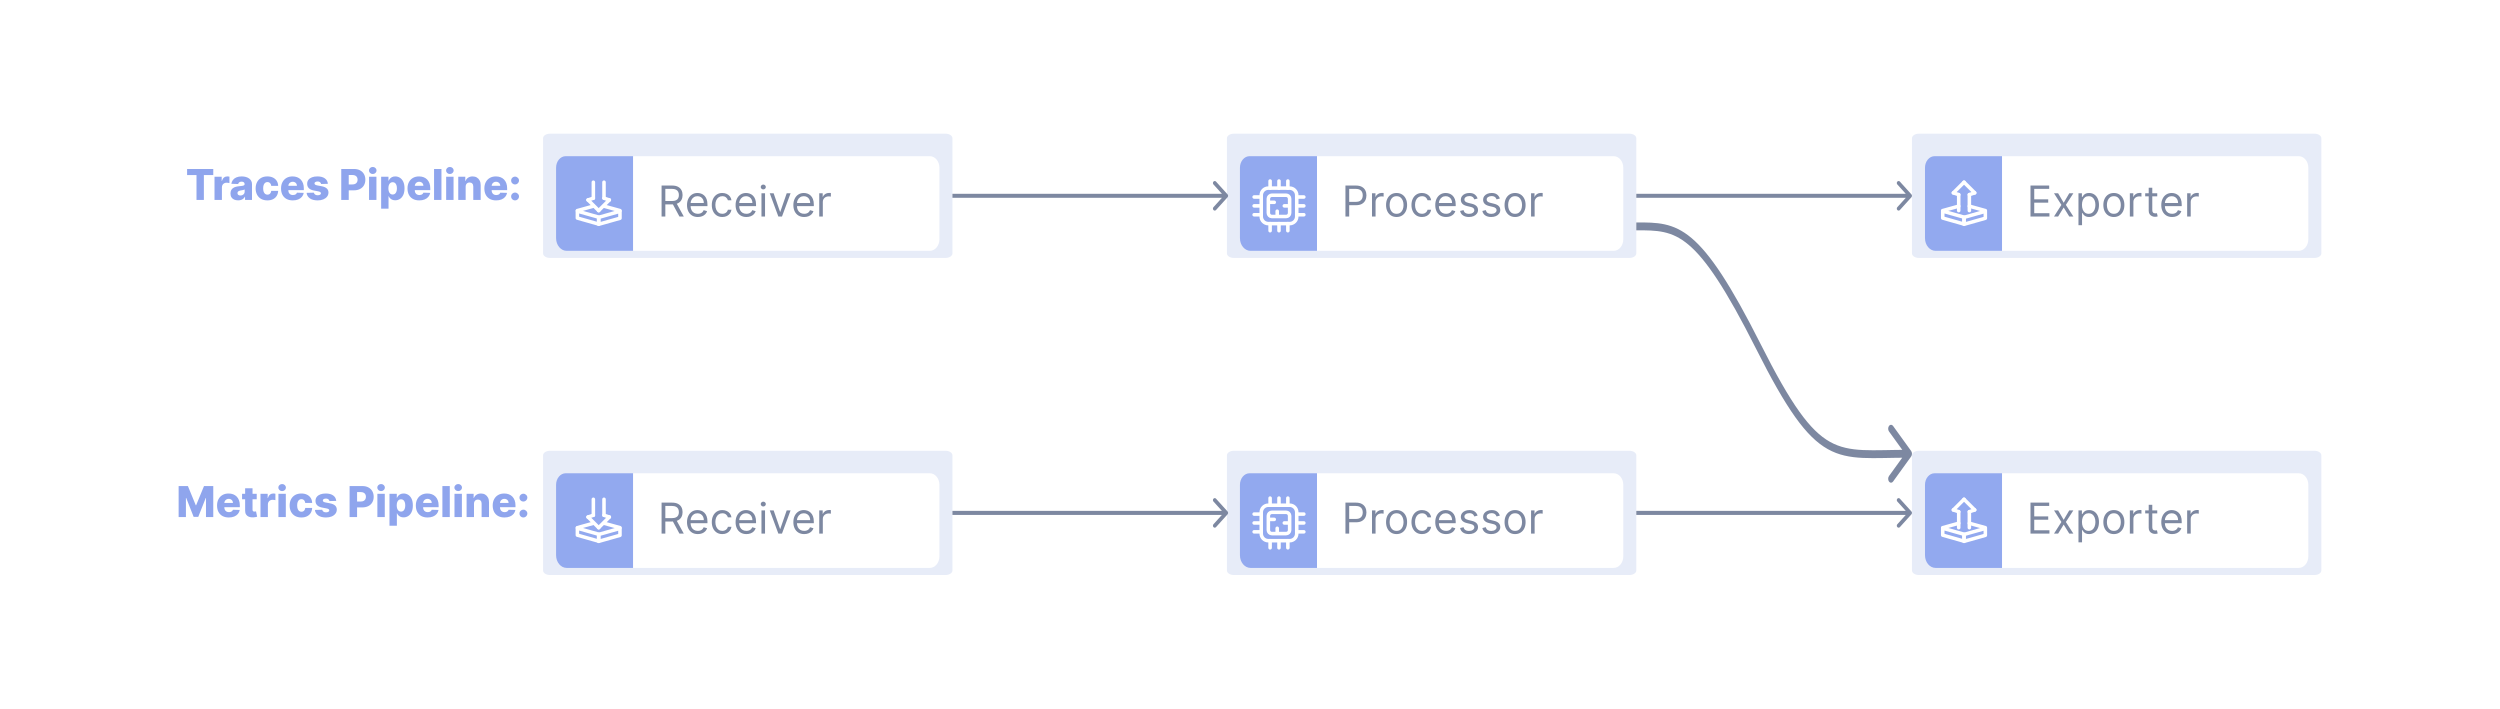 <svg width="2113" height="599" viewBox="0 0 2113 599" fill="none" xmlns="http://www.w3.org/2000/svg">
<g clip-path="url(#clip0_3_159)">
<path d="M2089 0H30C15.088 0 3 12.088 3 27V572C3 586.912 15.088 599 30 599H2089C2103.91 599 2116 586.912 2116 572V27C2116 12.088 2103.91 0 2089 0Z" fill=""/>
<path d="M805 214.164V116.836C805 114.717 802.407 113 799.209 113L464.791 113C461.593 113 459 114.717 459 116.836V214.164C459 216.283 461.593 218 464.791 218H799.209C802.407 218 805 216.283 805 214.164Z" fill="#E7ECF8"/>
<path d="M805 482.164V384.836C805 382.717 802.407 381 799.209 381H464.791C461.593 381 459 382.717 459 384.836V482.164C459 484.283 461.593 486 464.791 486H799.209C802.407 486 805 484.283 805 482.164Z" fill="#E7ECF8"/>
<path d="M1383 214.164V116.836C1383 114.717 1380.41 113 1377.21 113L1042.79 113C1039.59 113 1037 114.717 1037 116.836V214.164C1037 216.283 1039.59 218 1042.79 218H1377.21C1380.41 218 1383 216.283 1383 214.164Z" fill="#E7ECF8"/>
<path d="M1383 482.164V384.836C1383 382.717 1380.41 381 1377.21 381H1042.79C1039.59 381 1037 382.717 1037 384.836V482.164C1037 484.283 1039.59 486 1042.79 486H1377.21C1380.41 486 1383 484.283 1383 482.164Z" fill="#E7ECF8"/>
<path d="M1962 214.164V116.836C1962 114.717 1959.41 113 1956.21 113L1621.79 113C1618.59 113 1616 114.717 1616 116.836V214.164C1616 216.283 1618.59 218 1621.79 218H1956.21C1959.41 218 1962 216.283 1962 214.164Z" fill="#E7ECF8"/>
<path d="M1962 482.164V384.836C1962 382.717 1959.41 381 1956.21 381H1621.79C1618.59 381 1616 382.717 1616 384.836V482.164C1616 484.283 1618.59 486 1621.79 486H1956.21C1959.41 486 1962 484.283 1962 482.164Z" fill="#E7ECF8"/>
<g filter="url(#filter0_d_3_159)">
<path d="M470 133.756C470 128.368 473.645 124 478.141 124H535.126V204H478.955C474.009 204 470 199.195 470 193.268V133.756Z" fill="#92A9EF"/>
<path d="M535.126 124H785.859C790.355 124 794 128.368 794 133.756V194.244C794 199.632 790.355 204 785.859 204H535.126V124Z" fill="white"/>
<path d="M559.17 175V148.818H568.017C570.063 148.818 571.741 149.168 573.054 149.866C574.366 150.557 575.338 151.507 575.969 152.717C576.599 153.928 576.915 155.304 576.915 156.847C576.915 158.389 576.599 159.757 575.969 160.95C575.338 162.143 574.371 163.081 573.067 163.763C571.763 164.436 570.097 164.773 568.068 164.773H560.909V161.909H567.966C569.364 161.909 570.489 161.705 571.341 161.295C572.202 160.886 572.824 160.307 573.207 159.557C573.599 158.798 573.795 157.895 573.795 156.847C573.795 155.798 573.599 154.882 573.207 154.098C572.815 153.314 572.189 152.709 571.328 152.283C570.467 151.848 569.33 151.631 567.915 151.631H562.341V175H559.17ZM571.494 163.239L577.938 175H574.256L567.915 163.239H571.494ZM589.811 175.409C587.919 175.409 586.287 174.991 584.914 174.156C583.551 173.312 582.498 172.136 581.757 170.628C581.024 169.111 580.657 167.347 580.657 165.335C580.657 163.324 581.024 161.551 581.757 160.017C582.498 158.474 583.529 157.273 584.85 156.412C586.18 155.543 587.731 155.108 589.504 155.108C590.527 155.108 591.537 155.278 592.534 155.619C593.531 155.96 594.439 156.514 595.257 157.281C596.075 158.04 596.727 159.045 597.213 160.298C597.699 161.551 597.941 163.094 597.941 164.926V166.205H582.805V163.597H594.873C594.873 162.489 594.652 161.5 594.208 160.631C593.774 159.761 593.152 159.075 592.342 158.572C591.541 158.07 590.595 157.818 589.504 157.818C588.302 157.818 587.262 158.116 586.385 158.713C585.515 159.301 584.846 160.068 584.377 161.014C583.909 161.96 583.674 162.974 583.674 164.057V165.795C583.674 167.278 583.93 168.536 584.441 169.567C584.961 170.589 585.681 171.369 586.602 171.906C587.522 172.435 588.592 172.699 589.811 172.699C590.603 172.699 591.319 172.588 591.958 172.366C592.606 172.136 593.164 171.795 593.633 171.344C594.102 170.884 594.464 170.312 594.72 169.631L597.635 170.449C597.328 171.438 596.812 172.307 596.088 173.057C595.363 173.798 594.468 174.378 593.403 174.795C592.338 175.205 591.14 175.409 589.811 175.409ZM610.508 175.409C608.667 175.409 607.082 174.974 605.752 174.105C604.423 173.236 603.4 172.038 602.684 170.513C601.968 168.987 601.61 167.244 601.61 165.284C601.61 163.29 601.977 161.53 602.71 160.004C603.451 158.47 604.483 157.273 605.804 156.412C607.133 155.543 608.684 155.108 610.457 155.108C611.838 155.108 613.082 155.364 614.19 155.875C615.298 156.386 616.206 157.102 616.913 158.023C617.62 158.943 618.059 160.017 618.23 161.244H615.213C614.983 160.349 614.471 159.557 613.679 158.866C612.895 158.168 611.838 157.818 610.508 157.818C609.332 157.818 608.301 158.125 607.414 158.739C606.537 159.344 605.85 160.2 605.356 161.308C604.87 162.408 604.627 163.699 604.627 165.182C604.627 166.699 604.866 168.02 605.343 169.145C605.829 170.27 606.511 171.143 607.389 171.766C608.275 172.388 609.315 172.699 610.508 172.699C611.292 172.699 612.004 172.562 612.643 172.29C613.282 172.017 613.824 171.625 614.267 171.114C614.71 170.602 615.025 169.989 615.213 169.273H618.23C618.059 170.432 617.637 171.476 616.964 172.405C616.299 173.325 615.417 174.058 614.318 174.604C613.227 175.141 611.957 175.409 610.508 175.409ZM630.873 175.409C628.981 175.409 627.349 174.991 625.977 174.156C624.613 173.312 623.561 172.136 622.819 170.628C622.086 169.111 621.72 167.347 621.72 165.335C621.72 163.324 622.086 161.551 622.819 160.017C623.561 158.474 624.592 157.273 625.913 156.412C627.243 155.543 628.794 155.108 630.566 155.108C631.589 155.108 632.599 155.278 633.596 155.619C634.593 155.96 635.501 156.514 636.319 157.281C637.137 158.04 637.789 159.045 638.275 160.298C638.761 161.551 639.004 163.094 639.004 164.926V166.205H623.868V163.597H635.936C635.936 162.489 635.714 161.5 635.271 160.631C634.836 159.761 634.214 159.075 633.404 158.572C632.603 158.07 631.657 157.818 630.566 157.818C629.365 157.818 628.325 158.116 627.447 158.713C626.578 159.301 625.909 160.068 625.44 161.014C624.971 161.96 624.737 162.974 624.737 164.057V165.795C624.737 167.278 624.993 168.536 625.504 169.567C626.024 170.589 626.744 171.369 627.664 171.906C628.585 172.435 629.654 172.699 630.873 172.699C631.666 172.699 632.382 172.588 633.021 172.366C633.669 172.136 634.227 171.795 634.696 171.344C635.164 170.884 635.527 170.312 635.782 169.631L638.697 170.449C638.39 171.438 637.875 172.307 637.15 173.057C636.426 173.798 635.531 174.378 634.466 174.795C633.4 175.205 632.203 175.409 630.873 175.409ZM643.593 175V155.364H646.61V175H643.593ZM645.127 152.091C644.539 152.091 644.032 151.891 643.606 151.49C643.189 151.089 642.98 150.608 642.98 150.045C642.98 149.483 643.189 149.001 643.606 148.601C644.032 148.2 644.539 148 645.127 148C645.716 148 646.218 148.2 646.636 148.601C647.062 149.001 647.275 149.483 647.275 150.045C647.275 150.608 647.062 151.089 646.636 151.49C646.218 151.891 645.716 152.091 645.127 152.091ZM668.193 155.364L660.932 175H657.864L650.602 155.364H653.875L659.295 171.011H659.5L664.92 155.364H668.193ZM679.705 175.409C677.813 175.409 676.181 174.991 674.809 174.156C673.445 173.312 672.393 172.136 671.651 170.628C670.918 169.111 670.552 167.347 670.552 165.335C670.552 163.324 670.918 161.551 671.651 160.017C672.393 158.474 673.424 157.273 674.745 156.412C676.075 155.543 677.626 155.108 679.398 155.108C680.421 155.108 681.431 155.278 682.428 155.619C683.425 155.96 684.333 156.514 685.151 157.281C685.969 158.04 686.621 159.045 687.107 160.298C687.593 161.551 687.836 163.094 687.836 164.926V166.205H672.7V163.597H684.768C684.768 162.489 684.546 161.5 684.103 160.631C683.668 159.761 683.046 159.075 682.237 158.572C681.435 158.07 680.489 157.818 679.398 157.818C678.197 157.818 677.157 158.116 676.279 158.713C675.41 159.301 674.741 160.068 674.272 161.014C673.803 161.96 673.569 162.974 673.569 164.057V165.795C673.569 167.278 673.825 168.536 674.336 169.567C674.856 170.589 675.576 171.369 676.496 171.906C677.417 172.435 678.487 172.699 679.705 172.699C680.498 172.699 681.214 172.588 681.853 172.366C682.501 172.136 683.059 171.795 683.528 171.344C683.996 170.884 684.359 170.312 684.614 169.631L687.529 170.449C687.222 171.438 686.707 172.307 685.982 173.057C685.258 173.798 684.363 174.378 683.298 174.795C682.232 175.205 681.035 175.409 679.705 175.409ZM692.425 175V155.364H695.34V158.33H695.545C695.903 157.358 696.55 156.57 697.488 155.964C698.425 155.359 699.482 155.057 700.658 155.057C700.88 155.057 701.157 155.061 701.489 155.07C701.822 155.078 702.073 155.091 702.244 155.108V158.176C702.141 158.151 701.907 158.112 701.54 158.061C701.183 158.001 700.803 157.972 700.403 157.972C699.448 157.972 698.596 158.172 697.846 158.572C697.104 158.964 696.516 159.51 696.082 160.209C695.656 160.899 695.442 161.687 695.442 162.574V175H692.425Z" fill="#7D88A1"/>
<path d="M488 170.449L506 175.549V181.399L488 176.299V170.449Z" stroke="white" stroke-width="3" stroke-linecap="round" stroke-linejoin="round"/>
<path d="M506 175.701L524 170.601V176.451L506 181.551V175.701Z" stroke="white" stroke-width="3" stroke-linecap="round" stroke-linejoin="round"/>
<path d="M488 170L501.5 166.25M510.5 166.25L524 170" stroke="white" stroke-width="3" stroke-linecap="round" stroke-linejoin="round"/>
<path d="M510.5 146V159.5" stroke="white" stroke-width="3" stroke-linecap="round" stroke-linejoin="round"/>
<path d="M501.5 146V159.5" stroke="white" stroke-width="3" stroke-linecap="round" stroke-linejoin="round"/>
<path d="M510.5 159.5L515 161" stroke="white" stroke-width="3" stroke-linecap="round" stroke-linejoin="round"/>
<path d="M497 161L501.5 159.5" stroke="white" stroke-width="3" stroke-linecap="round" stroke-linejoin="round"/>
<path d="M506 170L515 161" stroke="white" stroke-width="3" stroke-linecap="round" stroke-linejoin="round"/>
<path d="M506 170L497 161" stroke="white" stroke-width="3" stroke-linecap="round" stroke-linejoin="round"/>
</g>
<g filter="url(#filter1_d_3_159)">
<path d="M470 401.756C470 396.368 473.645 392 478.141 392H535.126V472H478.955C474.009 472 470 467.195 470 461.268V401.756Z" fill="#92A9EF"/>
<path d="M488 438.449L506 443.549V449.399L488 444.299V438.449Z" stroke="white" stroke-width="3" stroke-linecap="round" stroke-linejoin="round"/>
<path d="M506 443.701L524 438.601V444.451L506 449.551V443.701Z" stroke="white" stroke-width="3" stroke-linecap="round" stroke-linejoin="round"/>
<path d="M488 438L501.5 434.25M510.5 434.25L524 438" stroke="white" stroke-width="3" stroke-linecap="round" stroke-linejoin="round"/>
<path d="M510.5 414V427.5" stroke="white" stroke-width="3" stroke-linecap="round" stroke-linejoin="round"/>
<path d="M501.5 414V427.5" stroke="white" stroke-width="3" stroke-linecap="round" stroke-linejoin="round"/>
<path d="M510.5 427.5L515 429" stroke="white" stroke-width="3" stroke-linecap="round" stroke-linejoin="round"/>
<path d="M497 429L501.5 427.5" stroke="white" stroke-width="3" stroke-linecap="round" stroke-linejoin="round"/>
<path d="M506 438L515 429" stroke="white" stroke-width="3" stroke-linecap="round" stroke-linejoin="round"/>
<path d="M506 438L497 429" stroke="white" stroke-width="3" stroke-linecap="round" stroke-linejoin="round"/>
<path d="M535.126 392H785.859C790.355 392 794 396.368 794 401.756V462.244C794 467.632 790.355 472 785.859 472H535.126V392Z" fill="white"/>
<path d="M559.17 443V416.818H568.017C570.063 416.818 571.741 417.168 573.054 417.866C574.366 418.557 575.338 419.507 575.969 420.717C576.599 421.928 576.915 423.304 576.915 424.847C576.915 426.389 576.599 427.757 575.969 428.95C575.338 430.143 574.371 431.081 573.067 431.763C571.763 432.436 570.097 432.773 568.068 432.773H560.909V429.909H567.966C569.364 429.909 570.489 429.705 571.341 429.295C572.202 428.886 572.824 428.307 573.207 427.557C573.599 426.798 573.795 425.895 573.795 424.847C573.795 423.798 573.599 422.882 573.207 422.098C572.815 421.314 572.189 420.709 571.328 420.283C570.467 419.848 569.33 419.631 567.915 419.631H562.341V443H559.17ZM571.494 431.239L577.938 443H574.256L567.915 431.239H571.494ZM589.811 443.409C587.919 443.409 586.287 442.991 584.914 442.156C583.551 441.312 582.498 440.136 581.757 438.628C581.024 437.111 580.657 435.347 580.657 433.335C580.657 431.324 581.024 429.551 581.757 428.017C582.498 426.474 583.529 425.273 584.85 424.412C586.18 423.543 587.731 423.108 589.504 423.108C590.527 423.108 591.537 423.278 592.534 423.619C593.531 423.96 594.439 424.514 595.257 425.281C596.075 426.04 596.727 427.045 597.213 428.298C597.699 429.551 597.941 431.094 597.941 432.926V434.205H582.805V431.597H594.873C594.873 430.489 594.652 429.5 594.208 428.631C593.774 427.761 593.152 427.075 592.342 426.572C591.541 426.07 590.595 425.818 589.504 425.818C588.302 425.818 587.262 426.116 586.385 426.713C585.515 427.301 584.846 428.068 584.377 429.014C583.909 429.96 583.674 430.974 583.674 432.057V433.795C583.674 435.278 583.93 436.536 584.441 437.567C584.961 438.589 585.681 439.369 586.602 439.906C587.522 440.435 588.592 440.699 589.811 440.699C590.603 440.699 591.319 440.588 591.958 440.366C592.606 440.136 593.164 439.795 593.633 439.344C594.102 438.884 594.464 438.312 594.72 437.631L597.635 438.449C597.328 439.438 596.812 440.307 596.088 441.057C595.363 441.798 594.468 442.378 593.403 442.795C592.338 443.205 591.14 443.409 589.811 443.409ZM610.508 443.409C608.667 443.409 607.082 442.974 605.752 442.105C604.423 441.236 603.4 440.038 602.684 438.513C601.968 436.987 601.61 435.244 601.61 433.284C601.61 431.29 601.977 429.53 602.71 428.004C603.451 426.47 604.483 425.273 605.804 424.412C607.133 423.543 608.684 423.108 610.457 423.108C611.838 423.108 613.082 423.364 614.19 423.875C615.298 424.386 616.206 425.102 616.913 426.023C617.62 426.943 618.059 428.017 618.23 429.244H615.213C614.983 428.349 614.471 427.557 613.679 426.866C612.895 426.168 611.838 425.818 610.508 425.818C609.332 425.818 608.301 426.125 607.414 426.739C606.537 427.344 605.85 428.2 605.356 429.308C604.87 430.408 604.627 431.699 604.627 433.182C604.627 434.699 604.866 436.02 605.343 437.145C605.829 438.27 606.511 439.143 607.389 439.766C608.275 440.388 609.315 440.699 610.508 440.699C611.292 440.699 612.004 440.562 612.643 440.29C613.282 440.017 613.824 439.625 614.267 439.114C614.71 438.602 615.025 437.989 615.213 437.273H618.23C618.059 438.432 617.637 439.476 616.964 440.405C616.299 441.325 615.417 442.058 614.318 442.604C613.227 443.141 611.957 443.409 610.508 443.409ZM630.873 443.409C628.981 443.409 627.349 442.991 625.977 442.156C624.613 441.312 623.561 440.136 622.819 438.628C622.086 437.111 621.72 435.347 621.72 433.335C621.72 431.324 622.086 429.551 622.819 428.017C623.561 426.474 624.592 425.273 625.913 424.412C627.243 423.543 628.794 423.108 630.566 423.108C631.589 423.108 632.599 423.278 633.596 423.619C634.593 423.96 635.501 424.514 636.319 425.281C637.137 426.04 637.789 427.045 638.275 428.298C638.761 429.551 639.004 431.094 639.004 432.926V434.205H623.868V431.597H635.936C635.936 430.489 635.714 429.5 635.271 428.631C634.836 427.761 634.214 427.075 633.404 426.572C632.603 426.07 631.657 425.818 630.566 425.818C629.365 425.818 628.325 426.116 627.447 426.713C626.578 427.301 625.909 428.068 625.44 429.014C624.971 429.96 624.737 430.974 624.737 432.057V433.795C624.737 435.278 624.993 436.536 625.504 437.567C626.024 438.589 626.744 439.369 627.664 439.906C628.585 440.435 629.654 440.699 630.873 440.699C631.666 440.699 632.382 440.588 633.021 440.366C633.669 440.136 634.227 439.795 634.696 439.344C635.164 438.884 635.527 438.312 635.782 437.631L638.697 438.449C638.39 439.438 637.875 440.307 637.15 441.057C636.426 441.798 635.531 442.378 634.466 442.795C633.4 443.205 632.203 443.409 630.873 443.409ZM643.593 443V423.364H646.61V443H643.593ZM645.127 420.091C644.539 420.091 644.032 419.891 643.606 419.49C643.189 419.089 642.98 418.608 642.98 418.045C642.98 417.483 643.189 417.001 643.606 416.601C644.032 416.2 644.539 416 645.127 416C645.716 416 646.218 416.2 646.636 416.601C647.062 417.001 647.275 417.483 647.275 418.045C647.275 418.608 647.062 419.089 646.636 419.49C646.218 419.891 645.716 420.091 645.127 420.091ZM668.193 423.364L660.932 443H657.864L650.602 423.364H653.875L659.295 439.011H659.5L664.92 423.364H668.193ZM679.705 443.409C677.813 443.409 676.181 442.991 674.809 442.156C673.445 441.312 672.393 440.136 671.651 438.628C670.918 437.111 670.552 435.347 670.552 433.335C670.552 431.324 670.918 429.551 671.651 428.017C672.393 426.474 673.424 425.273 674.745 424.412C676.075 423.543 677.626 423.108 679.398 423.108C680.421 423.108 681.431 423.278 682.428 423.619C683.425 423.96 684.333 424.514 685.151 425.281C685.969 426.04 686.621 427.045 687.107 428.298C687.593 429.551 687.836 431.094 687.836 432.926V434.205H672.7V431.597H684.768C684.768 430.489 684.546 429.5 684.103 428.631C683.668 427.761 683.046 427.075 682.237 426.572C681.435 426.07 680.489 425.818 679.398 425.818C678.197 425.818 677.157 426.116 676.279 426.713C675.41 427.301 674.741 428.068 674.272 429.014C673.803 429.96 673.569 430.974 673.569 432.057V433.795C673.569 435.278 673.825 436.536 674.336 437.567C674.856 438.589 675.576 439.369 676.496 439.906C677.417 440.435 678.487 440.699 679.705 440.699C680.498 440.699 681.214 440.588 681.853 440.366C682.501 440.136 683.059 439.795 683.528 439.344C683.996 438.884 684.359 438.312 684.614 437.631L687.529 438.449C687.222 439.438 686.707 440.307 685.982 441.057C685.258 441.798 684.363 442.378 683.298 442.795C682.232 443.205 681.035 443.409 679.705 443.409ZM692.425 443V423.364H695.34V426.33H695.545C695.903 425.358 696.55 424.57 697.488 423.964C698.425 423.359 699.482 423.057 700.658 423.057C700.88 423.057 701.157 423.061 701.489 423.07C701.822 423.078 702.073 423.091 702.244 423.108V426.176C702.141 426.151 701.907 426.112 701.54 426.061C701.183 426.001 700.803 425.972 700.403 425.972C699.448 425.972 698.596 426.172 697.846 426.572C697.104 426.964 696.516 427.51 696.082 428.209C695.656 428.899 695.442 429.687 695.442 430.574V443H692.425Z" fill="#7D88A1"/>
</g>
<g filter="url(#filter2_d_3_159)">
<path d="M1048 133.756C1048 128.368 1051.64 124 1056.14 124H1113.13V204H1056.95C1052.01 204 1048 199.195 1048 193.268V133.756Z" fill="#92A9EF"/>
<path d="M1090 151H1072C1068.69 151 1066 153.686 1066 157V175C1066 178.314 1068.69 181 1072 181H1090C1093.31 181 1096 178.314 1096 175V157C1096 153.686 1093.31 151 1090 151Z" stroke="white" stroke-width="3" stroke-linecap="round" stroke-linejoin="round"/>
<path d="M1087 157H1075C1073.34 157 1072 158.343 1072 160V172C1072 173.657 1073.34 175 1075 175H1087C1088.66 175 1090 173.657 1090 172V160C1090 158.343 1088.66 157 1087 157Z" stroke="white" stroke-width="3" stroke-linecap="round" stroke-linejoin="round"/>
<path d="M1073.5 151V145" stroke="white" stroke-width="3" stroke-linecap="round" stroke-linejoin="round"/>
<path d="M1073.5 187V181" stroke="white" stroke-width="3" stroke-linecap="round" stroke-linejoin="round"/>
<path d="M1081 151V145" stroke="white" stroke-width="3" stroke-linecap="round" stroke-linejoin="round"/>
<path d="M1081 187V181" stroke="white" stroke-width="3" stroke-linecap="round" stroke-linejoin="round"/>
<path d="M1088.5 151V145" stroke="white" stroke-width="3" stroke-linecap="round" stroke-linejoin="round"/>
<path d="M1088.5 187V181" stroke="white" stroke-width="3" stroke-linecap="round" stroke-linejoin="round"/>
<path d="M1096 173.5H1102" stroke="white" stroke-width="3" stroke-linecap="round" stroke-linejoin="round"/>
<path d="M1060 173.5H1066" stroke="white" stroke-width="3" stroke-linecap="round" stroke-linejoin="round"/>
<path d="M1096 166H1102" stroke="white" stroke-width="3" stroke-linecap="round" stroke-linejoin="round"/>
<path d="M1085.5 166H1089" stroke="white" stroke-width="3" stroke-linecap="round" stroke-linejoin="round"/>
<path d="M1073.5 163H1077" stroke="white" stroke-width="3" stroke-linecap="round" stroke-linejoin="round"/>
<path d="M1079.5 174V170.5" stroke="white" stroke-width="3" stroke-linecap="round" stroke-linejoin="round"/>
<path d="M1060 166H1066" stroke="white" stroke-width="3" stroke-linecap="round" stroke-linejoin="round"/>
<path d="M1096 158.5H1102" stroke="white" stroke-width="3" stroke-linecap="round" stroke-linejoin="round"/>
<path d="M1060 158.5H1066" stroke="white" stroke-width="3" stroke-linecap="round" stroke-linejoin="round"/>
<path d="M1113.13 124H1363.86C1368.36 124 1372 128.368 1372 133.756V194.244C1372 199.632 1368.36 204 1363.86 204H1113.13V124Z" fill="white"/>
<path d="M1137.17 175V148.818H1146.02C1148.07 148.818 1149.75 149.189 1151.05 149.93C1152.37 150.663 1153.34 151.656 1153.97 152.909C1154.6 154.162 1154.91 155.56 1154.91 157.102C1154.91 158.645 1154.6 160.047 1153.97 161.308C1153.35 162.57 1152.38 163.575 1151.08 164.325C1149.78 165.067 1148.11 165.438 1146.07 165.438H1139.73V162.625H1145.97C1147.37 162.625 1148.5 162.382 1149.35 161.896C1150.21 161.411 1150.82 160.754 1151.21 159.928C1151.6 159.092 1151.8 158.151 1151.8 157.102C1151.8 156.054 1151.6 155.116 1151.21 154.29C1150.82 153.463 1150.2 152.815 1149.34 152.347C1148.48 151.869 1147.34 151.631 1145.91 151.631H1140.34V175H1137.17ZM1159.61 175V155.364H1162.53V158.33H1162.73C1163.09 157.358 1163.74 156.57 1164.68 155.964C1165.61 155.359 1166.67 155.057 1167.85 155.057C1168.07 155.057 1168.34 155.061 1168.68 155.07C1169.01 155.078 1169.26 155.091 1169.43 155.108V158.176C1169.33 158.151 1169.09 158.112 1168.73 158.061C1168.37 158.001 1167.99 157.972 1167.59 157.972C1166.64 157.972 1165.78 158.172 1165.03 158.572C1164.29 158.964 1163.7 159.51 1163.27 160.209C1162.84 160.899 1162.63 161.687 1162.63 162.574V175H1159.61ZM1180.39 175.409C1178.61 175.409 1177.06 174.987 1175.72 174.143C1174.39 173.3 1173.35 172.119 1172.6 170.602C1171.86 169.085 1171.49 167.312 1171.49 165.284C1171.49 163.239 1171.86 161.453 1172.6 159.928C1173.35 158.402 1174.39 157.217 1175.72 156.374C1177.06 155.53 1178.61 155.108 1180.39 155.108C1182.16 155.108 1183.71 155.53 1185.04 156.374C1186.38 157.217 1187.42 158.402 1188.16 159.928C1188.91 161.453 1189.28 163.239 1189.28 165.284C1189.28 167.312 1188.91 169.085 1188.16 170.602C1187.42 172.119 1186.38 173.3 1185.04 174.143C1183.71 174.987 1182.16 175.409 1180.39 175.409ZM1180.39 172.699C1181.73 172.699 1182.84 172.354 1183.71 171.663C1184.58 170.973 1185.22 170.065 1185.64 168.94C1186.06 167.815 1186.27 166.597 1186.27 165.284C1186.27 163.972 1186.06 162.749 1185.64 161.615C1185.22 160.482 1184.58 159.565 1183.71 158.866C1182.84 158.168 1181.73 157.818 1180.39 157.818C1179.04 157.818 1177.93 158.168 1177.06 158.866C1176.19 159.565 1175.55 160.482 1175.13 161.615C1174.72 162.749 1174.51 163.972 1174.51 165.284C1174.51 166.597 1174.72 167.815 1175.13 168.94C1175.55 170.065 1176.19 170.973 1177.06 171.663C1177.93 172.354 1179.04 172.699 1180.39 172.699ZM1201.87 175.409C1200.03 175.409 1198.44 174.974 1197.11 174.105C1195.78 173.236 1194.76 172.038 1194.04 170.513C1193.33 168.987 1192.97 167.244 1192.97 165.284C1192.97 163.29 1193.34 161.53 1194.07 160.004C1194.81 158.47 1195.84 157.273 1197.16 156.412C1198.49 155.543 1200.04 155.108 1201.82 155.108C1203.2 155.108 1204.44 155.364 1205.55 155.875C1206.66 156.386 1207.56 157.102 1208.27 158.023C1208.98 158.943 1209.42 160.017 1209.59 161.244H1206.57C1206.34 160.349 1205.83 159.557 1205.04 158.866C1204.25 158.168 1203.2 157.818 1201.87 157.818C1200.69 157.818 1199.66 158.125 1198.77 158.739C1197.9 159.344 1197.21 160.2 1196.72 161.308C1196.23 162.408 1195.99 163.699 1195.99 165.182C1195.99 166.699 1196.23 168.02 1196.7 169.145C1197.19 170.27 1197.87 171.143 1198.75 171.766C1199.63 172.388 1200.67 172.699 1201.87 172.699C1202.65 172.699 1203.36 172.562 1204 172.29C1204.64 172.017 1205.18 171.625 1205.63 171.114C1206.07 170.602 1206.38 169.989 1206.57 169.273H1209.59C1209.42 170.432 1209 171.476 1208.32 172.405C1207.66 173.325 1206.78 174.058 1205.68 174.604C1204.59 175.141 1203.32 175.409 1201.87 175.409ZM1222.23 175.409C1220.34 175.409 1218.71 174.991 1217.34 174.156C1215.97 173.312 1214.92 172.136 1214.18 170.628C1213.45 169.111 1213.08 167.347 1213.08 165.335C1213.08 163.324 1213.45 161.551 1214.18 160.017C1214.92 158.474 1215.95 157.273 1217.27 156.412C1218.6 155.543 1220.15 155.108 1221.93 155.108C1222.95 155.108 1223.96 155.278 1224.96 155.619C1225.95 155.96 1226.86 156.514 1227.68 157.281C1228.5 158.04 1229.15 159.045 1229.63 160.298C1230.12 161.551 1230.36 163.094 1230.36 164.926V166.205H1215.23V163.597H1227.3C1227.3 162.489 1227.07 161.5 1226.63 160.631C1226.2 159.761 1225.57 159.075 1224.76 158.572C1223.96 158.07 1223.02 157.818 1221.93 157.818C1220.72 157.818 1219.68 158.116 1218.81 158.713C1217.94 159.301 1217.27 160.068 1216.8 161.014C1216.33 161.96 1216.1 162.974 1216.1 164.057V165.795C1216.1 167.278 1216.35 168.536 1216.86 169.567C1217.38 170.589 1218.1 171.369 1219.02 171.906C1219.94 172.435 1221.01 172.699 1222.23 172.699C1223.03 172.699 1223.74 172.588 1224.38 172.366C1225.03 172.136 1225.59 171.795 1226.06 171.344C1226.52 170.884 1226.89 170.312 1227.14 169.631L1230.06 170.449C1229.75 171.438 1229.23 172.307 1228.51 173.057C1227.79 173.798 1226.89 174.378 1225.82 174.795C1224.76 175.205 1223.56 175.409 1222.23 175.409ZM1248.86 159.761L1246.15 160.528C1245.98 160.077 1245.73 159.638 1245.4 159.212C1245.07 158.777 1244.63 158.419 1244.07 158.138C1243.51 157.857 1242.79 157.716 1241.91 157.716C1240.71 157.716 1239.7 157.993 1238.9 158.547C1238.11 159.092 1237.71 159.787 1237.71 160.631C1237.71 161.381 1237.99 161.973 1238.53 162.408C1239.08 162.842 1239.93 163.205 1241.09 163.494L1244 164.21C1245.76 164.636 1247.07 165.288 1247.93 166.166C1248.79 167.036 1249.22 168.156 1249.22 169.528C1249.22 170.653 1248.9 171.659 1248.25 172.545C1247.61 173.432 1246.71 174.131 1245.56 174.642C1244.41 175.153 1243.07 175.409 1241.55 175.409C1239.55 175.409 1237.89 174.974 1236.58 174.105C1235.26 173.236 1234.43 171.966 1234.08 170.295L1236.95 169.58C1237.22 170.636 1237.74 171.429 1238.49 171.957C1239.26 172.486 1240.26 172.75 1241.5 172.75C1242.9 172.75 1244.02 172.452 1244.85 171.855C1245.68 171.25 1246.1 170.526 1246.1 169.682C1246.1 169 1245.86 168.429 1245.38 167.969C1244.91 167.5 1244.17 167.151 1243.19 166.92L1239.91 166.153C1238.11 165.727 1236.79 165.067 1235.95 164.172C1235.11 163.268 1234.7 162.139 1234.7 160.784C1234.7 159.676 1235.01 158.696 1235.63 157.844C1236.26 156.991 1237.12 156.322 1238.2 155.837C1239.29 155.351 1240.53 155.108 1241.91 155.108C1243.85 155.108 1245.38 155.534 1246.48 156.386C1247.6 157.239 1248.39 158.364 1248.86 159.761ZM1267.67 159.761L1264.96 160.528C1264.79 160.077 1264.54 159.638 1264.21 159.212C1263.88 158.777 1263.44 158.419 1262.88 158.138C1262.31 157.857 1261.59 157.716 1260.72 157.716C1259.51 157.716 1258.51 157.993 1257.71 158.547C1256.92 159.092 1256.52 159.787 1256.52 160.631C1256.52 161.381 1256.8 161.973 1257.34 162.408C1257.89 162.842 1258.74 163.205 1259.9 163.494L1262.81 164.21C1264.57 164.636 1265.88 165.288 1266.74 166.166C1267.6 167.036 1268.03 168.156 1268.03 169.528C1268.03 170.653 1267.7 171.659 1267.06 172.545C1266.42 173.432 1265.52 174.131 1264.37 174.642C1263.22 175.153 1261.88 175.409 1260.36 175.409C1258.36 175.409 1256.7 174.974 1255.38 174.105C1254.07 173.236 1253.24 171.966 1252.89 170.295L1255.76 169.58C1256.03 170.636 1256.54 171.429 1257.3 171.957C1258.07 172.486 1259.07 172.75 1260.31 172.75C1261.71 172.75 1262.83 172.452 1263.66 171.855C1264.49 171.25 1264.91 170.526 1264.91 169.682C1264.91 169 1264.67 168.429 1264.19 167.969C1263.72 167.5 1262.98 167.151 1261.99 166.92L1258.72 166.153C1256.92 165.727 1255.6 165.067 1254.76 164.172C1253.92 163.268 1253.51 162.139 1253.51 160.784C1253.51 159.676 1253.82 158.696 1254.44 157.844C1255.07 156.991 1255.93 156.322 1257.01 155.837C1258.1 155.351 1259.34 155.108 1260.72 155.108C1262.66 155.108 1264.18 155.534 1265.29 156.386C1266.41 157.239 1267.2 158.364 1267.67 159.761ZM1280.55 175.409C1278.77 175.409 1277.22 174.987 1275.88 174.143C1274.55 173.3 1273.51 172.119 1272.76 170.602C1272.02 169.085 1271.65 167.312 1271.65 165.284C1271.65 163.239 1272.02 161.453 1272.76 159.928C1273.51 158.402 1274.55 157.217 1275.88 156.374C1277.22 155.53 1278.77 155.108 1280.55 155.108C1282.32 155.108 1283.87 155.53 1285.2 156.374C1286.54 157.217 1287.58 158.402 1288.32 159.928C1289.07 161.453 1289.44 163.239 1289.44 165.284C1289.44 167.312 1289.07 169.085 1288.32 170.602C1287.58 172.119 1286.54 173.3 1285.2 174.143C1283.87 174.987 1282.32 175.409 1280.55 175.409ZM1280.55 172.699C1281.89 172.699 1283 172.354 1283.87 171.663C1284.74 170.973 1285.38 170.065 1285.8 168.94C1286.22 167.815 1286.43 166.597 1286.43 165.284C1286.43 163.972 1286.22 162.749 1285.8 161.615C1285.38 160.482 1284.74 159.565 1283.87 158.866C1283 158.168 1281.89 157.818 1280.55 157.818C1279.2 157.818 1278.09 158.168 1277.22 158.866C1276.35 159.565 1275.71 160.482 1275.29 161.615C1274.88 162.749 1274.67 163.972 1274.67 165.284C1274.67 166.597 1274.88 167.815 1275.29 168.94C1275.71 170.065 1276.35 170.973 1277.22 171.663C1278.09 172.354 1279.2 172.699 1280.55 172.699ZM1294.05 175V155.364H1296.97V158.33H1297.17C1297.53 157.358 1298.18 156.57 1299.11 155.964C1300.05 155.359 1301.11 155.057 1302.28 155.057C1302.5 155.057 1302.78 155.061 1303.11 155.07C1303.45 155.078 1303.7 155.091 1303.87 155.108V158.176C1303.77 158.151 1303.53 158.112 1303.17 158.061C1302.81 158.001 1302.43 157.972 1302.03 157.972C1301.07 157.972 1300.22 158.172 1299.47 158.572C1298.73 158.964 1298.14 159.51 1297.71 160.209C1297.28 160.899 1297.07 161.687 1297.07 162.574V175H1294.05Z" fill="#7D88A1"/>
</g>
<g filter="url(#filter3_d_3_159)">
<path d="M1048 401.756C1048 396.368 1051.64 392 1056.14 392H1113.13V472H1056.95C1052.01 472 1048 467.195 1048 461.268V401.756Z" fill="#92A9EF"/>
<path d="M1090 419H1072C1068.69 419 1066 421.686 1066 425V443C1066 446.314 1068.69 449 1072 449H1090C1093.31 449 1096 446.314 1096 443V425C1096 421.686 1093.31 419 1090 419Z" stroke="white" stroke-width="3" stroke-linecap="round" stroke-linejoin="round"/>
<path d="M1087 425H1075C1073.34 425 1072 426.343 1072 428V440C1072 441.657 1073.34 443 1075 443H1087C1088.66 443 1090 441.657 1090 440V428C1090 426.343 1088.66 425 1087 425Z" stroke="white" stroke-width="3" stroke-linecap="round" stroke-linejoin="round"/>
<path d="M1073.5 419V413" stroke="white" stroke-width="3" stroke-linecap="round" stroke-linejoin="round"/>
<path d="M1073.5 455V449" stroke="white" stroke-width="3" stroke-linecap="round" stroke-linejoin="round"/>
<path d="M1081 419V413" stroke="white" stroke-width="3" stroke-linecap="round" stroke-linejoin="round"/>
<path d="M1081 455V449" stroke="white" stroke-width="3" stroke-linecap="round" stroke-linejoin="round"/>
<path d="M1088.5 419V413" stroke="white" stroke-width="3" stroke-linecap="round" stroke-linejoin="round"/>
<path d="M1088.5 455V449" stroke="white" stroke-width="3" stroke-linecap="round" stroke-linejoin="round"/>
<path d="M1096 441.5H1102" stroke="white" stroke-width="3" stroke-linecap="round" stroke-linejoin="round"/>
<path d="M1060 441.5H1066" stroke="white" stroke-width="3" stroke-linecap="round" stroke-linejoin="round"/>
<path d="M1096 434H1102" stroke="white" stroke-width="3" stroke-linecap="round" stroke-linejoin="round"/>
<path d="M1085.5 434H1089" stroke="white" stroke-width="3" stroke-linecap="round" stroke-linejoin="round"/>
<path d="M1073.5 431H1077" stroke="white" stroke-width="3" stroke-linecap="round" stroke-linejoin="round"/>
<path d="M1079.5 442V438.5" stroke="white" stroke-width="3" stroke-linecap="round" stroke-linejoin="round"/>
<path d="M1060 434H1066" stroke="white" stroke-width="3" stroke-linecap="round" stroke-linejoin="round"/>
<path d="M1096 426.5H1102" stroke="white" stroke-width="3" stroke-linecap="round" stroke-linejoin="round"/>
<path d="M1060 426.5H1066" stroke="white" stroke-width="3" stroke-linecap="round" stroke-linejoin="round"/>
<path d="M1113.13 392H1363.86C1368.36 392 1372 396.368 1372 401.756V462.244C1372 467.632 1368.36 472 1363.86 472H1113.13V392Z" fill="white"/>
<path d="M1137.17 443V416.818H1146.02C1148.07 416.818 1149.75 417.189 1151.05 417.93C1152.37 418.663 1153.34 419.656 1153.97 420.909C1154.6 422.162 1154.91 423.56 1154.91 425.102C1154.91 426.645 1154.6 428.047 1153.97 429.308C1153.35 430.57 1152.38 431.575 1151.08 432.325C1149.78 433.067 1148.11 433.438 1146.07 433.438H1139.73V430.625H1145.97C1147.37 430.625 1148.5 430.382 1149.35 429.896C1150.21 429.411 1150.82 428.754 1151.21 427.928C1151.6 427.092 1151.8 426.151 1151.8 425.102C1151.8 424.054 1151.6 423.116 1151.21 422.29C1150.82 421.463 1150.2 420.815 1149.34 420.347C1148.48 419.869 1147.34 419.631 1145.91 419.631H1140.34V443H1137.17ZM1159.61 443V423.364H1162.53V426.33H1162.73C1163.09 425.358 1163.74 424.57 1164.68 423.964C1165.61 423.359 1166.67 423.057 1167.85 423.057C1168.07 423.057 1168.34 423.061 1168.68 423.07C1169.01 423.078 1169.26 423.091 1169.43 423.108V426.176C1169.33 426.151 1169.09 426.112 1168.73 426.061C1168.37 426.001 1167.99 425.972 1167.59 425.972C1166.64 425.972 1165.78 426.172 1165.03 426.572C1164.29 426.964 1163.7 427.51 1163.27 428.209C1162.84 428.899 1162.63 429.687 1162.63 430.574V443H1159.61ZM1180.39 443.409C1178.61 443.409 1177.06 442.987 1175.72 442.143C1174.39 441.3 1173.35 440.119 1172.6 438.602C1171.86 437.085 1171.49 435.312 1171.49 433.284C1171.49 431.239 1171.86 429.453 1172.6 427.928C1173.35 426.402 1174.39 425.217 1175.72 424.374C1177.06 423.53 1178.61 423.108 1180.39 423.108C1182.16 423.108 1183.71 423.53 1185.04 424.374C1186.38 425.217 1187.42 426.402 1188.16 427.928C1188.91 429.453 1189.28 431.239 1189.28 433.284C1189.28 435.312 1188.91 437.085 1188.16 438.602C1187.42 440.119 1186.38 441.3 1185.04 442.143C1183.71 442.987 1182.16 443.409 1180.39 443.409ZM1180.39 440.699C1181.73 440.699 1182.84 440.354 1183.71 439.663C1184.58 438.973 1185.22 438.065 1185.64 436.94C1186.06 435.815 1186.27 434.597 1186.27 433.284C1186.27 431.972 1186.06 430.749 1185.64 429.615C1185.22 428.482 1184.58 427.565 1183.71 426.866C1182.84 426.168 1181.73 425.818 1180.39 425.818C1179.04 425.818 1177.93 426.168 1177.06 426.866C1176.19 427.565 1175.55 428.482 1175.13 429.615C1174.72 430.749 1174.51 431.972 1174.51 433.284C1174.51 434.597 1174.72 435.815 1175.13 436.94C1175.55 438.065 1176.19 438.973 1177.06 439.663C1177.93 440.354 1179.04 440.699 1180.39 440.699ZM1201.87 443.409C1200.03 443.409 1198.44 442.974 1197.11 442.105C1195.78 441.236 1194.76 440.038 1194.04 438.513C1193.33 436.987 1192.97 435.244 1192.97 433.284C1192.97 431.29 1193.34 429.53 1194.07 428.004C1194.81 426.47 1195.84 425.273 1197.16 424.412C1198.49 423.543 1200.04 423.108 1201.82 423.108C1203.2 423.108 1204.44 423.364 1205.55 423.875C1206.66 424.386 1207.56 425.102 1208.27 426.023C1208.98 426.943 1209.42 428.017 1209.59 429.244H1206.57C1206.34 428.349 1205.83 427.557 1205.04 426.866C1204.25 426.168 1203.2 425.818 1201.87 425.818C1200.69 425.818 1199.66 426.125 1198.77 426.739C1197.9 427.344 1197.21 428.2 1196.72 429.308C1196.23 430.408 1195.99 431.699 1195.99 433.182C1195.99 434.699 1196.23 436.02 1196.7 437.145C1197.19 438.27 1197.87 439.143 1198.75 439.766C1199.63 440.388 1200.67 440.699 1201.87 440.699C1202.65 440.699 1203.36 440.562 1204 440.29C1204.64 440.017 1205.18 439.625 1205.63 439.114C1206.07 438.602 1206.38 437.989 1206.57 437.273H1209.59C1209.42 438.432 1209 439.476 1208.32 440.405C1207.66 441.325 1206.78 442.058 1205.68 442.604C1204.59 443.141 1203.32 443.409 1201.87 443.409ZM1222.23 443.409C1220.34 443.409 1218.71 442.991 1217.34 442.156C1215.97 441.312 1214.92 440.136 1214.18 438.628C1213.45 437.111 1213.08 435.347 1213.08 433.335C1213.08 431.324 1213.45 429.551 1214.18 428.017C1214.92 426.474 1215.95 425.273 1217.27 424.412C1218.6 423.543 1220.15 423.108 1221.93 423.108C1222.95 423.108 1223.96 423.278 1224.96 423.619C1225.95 423.96 1226.86 424.514 1227.68 425.281C1228.5 426.04 1229.15 427.045 1229.63 428.298C1230.12 429.551 1230.36 431.094 1230.36 432.926V434.205H1215.23V431.597H1227.3C1227.3 430.489 1227.07 429.5 1226.63 428.631C1226.2 427.761 1225.57 427.075 1224.76 426.572C1223.96 426.07 1223.02 425.818 1221.93 425.818C1220.72 425.818 1219.68 426.116 1218.81 426.713C1217.94 427.301 1217.27 428.068 1216.8 429.014C1216.33 429.96 1216.1 430.974 1216.1 432.057V433.795C1216.1 435.278 1216.35 436.536 1216.86 437.567C1217.38 438.589 1218.1 439.369 1219.02 439.906C1219.94 440.435 1221.01 440.699 1222.23 440.699C1223.03 440.699 1223.74 440.588 1224.38 440.366C1225.03 440.136 1225.59 439.795 1226.06 439.344C1226.52 438.884 1226.89 438.312 1227.14 437.631L1230.06 438.449C1229.75 439.438 1229.23 440.307 1228.51 441.057C1227.79 441.798 1226.89 442.378 1225.82 442.795C1224.76 443.205 1223.56 443.409 1222.23 443.409ZM1248.86 427.761L1246.15 428.528C1245.98 428.077 1245.73 427.638 1245.4 427.212C1245.07 426.777 1244.63 426.419 1244.07 426.138C1243.51 425.857 1242.79 425.716 1241.91 425.716C1240.71 425.716 1239.7 425.993 1238.9 426.547C1238.11 427.092 1237.71 427.787 1237.71 428.631C1237.71 429.381 1237.99 429.973 1238.53 430.408C1239.08 430.842 1239.93 431.205 1241.09 431.494L1244 432.21C1245.76 432.636 1247.07 433.288 1247.93 434.166C1248.79 435.036 1249.22 436.156 1249.22 437.528C1249.22 438.653 1248.9 439.659 1248.25 440.545C1247.61 441.432 1246.71 442.131 1245.56 442.642C1244.41 443.153 1243.07 443.409 1241.55 443.409C1239.55 443.409 1237.89 442.974 1236.58 442.105C1235.26 441.236 1234.43 439.966 1234.08 438.295L1236.95 437.58C1237.22 438.636 1237.74 439.429 1238.49 439.957C1239.26 440.486 1240.26 440.75 1241.5 440.75C1242.9 440.75 1244.02 440.452 1244.85 439.855C1245.68 439.25 1246.1 438.526 1246.1 437.682C1246.1 437 1245.86 436.429 1245.38 435.969C1244.91 435.5 1244.17 435.151 1243.19 434.92L1239.91 434.153C1238.11 433.727 1236.79 433.067 1235.95 432.172C1235.11 431.268 1234.7 430.139 1234.7 428.784C1234.7 427.676 1235.01 426.696 1235.63 425.844C1236.26 424.991 1237.12 424.322 1238.2 423.837C1239.29 423.351 1240.53 423.108 1241.91 423.108C1243.85 423.108 1245.38 423.534 1246.48 424.386C1247.6 425.239 1248.39 426.364 1248.86 427.761ZM1267.67 427.761L1264.96 428.528C1264.79 428.077 1264.54 427.638 1264.21 427.212C1263.88 426.777 1263.44 426.419 1262.88 426.138C1262.31 425.857 1261.59 425.716 1260.72 425.716C1259.51 425.716 1258.51 425.993 1257.71 426.547C1256.92 427.092 1256.52 427.787 1256.52 428.631C1256.52 429.381 1256.8 429.973 1257.34 430.408C1257.89 430.842 1258.74 431.205 1259.9 431.494L1262.81 432.21C1264.57 432.636 1265.88 433.288 1266.74 434.166C1267.6 435.036 1268.03 436.156 1268.03 437.528C1268.03 438.653 1267.7 439.659 1267.06 440.545C1266.42 441.432 1265.52 442.131 1264.37 442.642C1263.22 443.153 1261.88 443.409 1260.36 443.409C1258.36 443.409 1256.7 442.974 1255.38 442.105C1254.07 441.236 1253.24 439.966 1252.89 438.295L1255.76 437.58C1256.03 438.636 1256.54 439.429 1257.3 439.957C1258.07 440.486 1259.07 440.75 1260.31 440.75C1261.71 440.75 1262.83 440.452 1263.66 439.855C1264.49 439.25 1264.91 438.526 1264.91 437.682C1264.91 437 1264.67 436.429 1264.19 435.969C1263.72 435.5 1262.98 435.151 1261.99 434.92L1258.72 434.153C1256.92 433.727 1255.6 433.067 1254.76 432.172C1253.92 431.268 1253.51 430.139 1253.51 428.784C1253.51 427.676 1253.82 426.696 1254.44 425.844C1255.07 424.991 1255.93 424.322 1257.01 423.837C1258.1 423.351 1259.34 423.108 1260.72 423.108C1262.66 423.108 1264.18 423.534 1265.29 424.386C1266.41 425.239 1267.2 426.364 1267.67 427.761ZM1280.55 443.409C1278.77 443.409 1277.22 442.987 1275.88 442.143C1274.55 441.3 1273.51 440.119 1272.76 438.602C1272.02 437.085 1271.65 435.312 1271.65 433.284C1271.65 431.239 1272.02 429.453 1272.76 427.928C1273.51 426.402 1274.55 425.217 1275.88 424.374C1277.22 423.53 1278.77 423.108 1280.55 423.108C1282.32 423.108 1283.87 423.53 1285.2 424.374C1286.54 425.217 1287.58 426.402 1288.32 427.928C1289.07 429.453 1289.44 431.239 1289.44 433.284C1289.44 435.312 1289.07 437.085 1288.32 438.602C1287.58 440.119 1286.54 441.3 1285.2 442.143C1283.87 442.987 1282.32 443.409 1280.55 443.409ZM1280.55 440.699C1281.89 440.699 1283 440.354 1283.87 439.663C1284.74 438.973 1285.38 438.065 1285.8 436.94C1286.22 435.815 1286.43 434.597 1286.43 433.284C1286.43 431.972 1286.22 430.749 1285.8 429.615C1285.38 428.482 1284.74 427.565 1283.87 426.866C1283 426.168 1281.89 425.818 1280.55 425.818C1279.2 425.818 1278.09 426.168 1277.22 426.866C1276.35 427.565 1275.71 428.482 1275.29 429.615C1274.88 430.749 1274.67 431.972 1274.67 433.284C1274.67 434.597 1274.88 435.815 1275.29 436.94C1275.71 438.065 1276.35 438.973 1277.22 439.663C1278.09 440.354 1279.2 440.699 1280.55 440.699ZM1294.05 443V423.364H1296.97V426.33H1297.17C1297.53 425.358 1298.18 424.57 1299.11 423.964C1300.05 423.359 1301.11 423.057 1302.28 423.057C1302.5 423.057 1302.78 423.061 1303.11 423.07C1303.45 423.078 1303.7 423.091 1303.87 423.108V426.176C1303.77 426.151 1303.53 426.112 1303.17 426.061C1302.81 426.001 1302.43 425.972 1302.03 425.972C1301.07 425.972 1300.22 426.172 1299.47 426.572C1298.73 426.964 1298.14 427.51 1297.71 428.209C1297.28 428.899 1297.07 429.687 1297.07 430.574V443H1294.05Z" fill="#7D88A1"/>
</g>
<g filter="url(#filter4_d_3_159)">
<path d="M1627 133.756C1627 128.368 1630.64 124 1635.14 124H1692.13V204H1635.95C1631.01 204 1627 199.195 1627 193.268V133.756Z" fill="#92A9EF"/>
<path d="M1642 170.449L1660 175.549V181.399L1642 176.299V170.449Z" stroke="white" stroke-width="3" stroke-linecap="round" stroke-linejoin="round"/>
<path d="M1660 175.701L1678 170.601V176.451L1660 181.551V175.701Z" stroke="white" stroke-width="3" stroke-linecap="round" stroke-linejoin="round"/>
<path d="M1642 170L1655.5 166.25M1664.5 166.25L1678 170" stroke="white" stroke-width="3" stroke-linecap="round" stroke-linejoin="round"/>
<path d="M1655.5 170V156.5" stroke="white" stroke-width="3" stroke-linecap="round" stroke-linejoin="round"/>
<path d="M1664.5 170V156.5" stroke="white" stroke-width="3" stroke-linecap="round" stroke-linejoin="round"/>
<path d="M1655.5 156.5L1651 155" stroke="white" stroke-width="3" stroke-linecap="round" stroke-linejoin="round"/>
<path d="M1669 155L1664.5 156.5" stroke="white" stroke-width="3" stroke-linecap="round" stroke-linejoin="round"/>
<path d="M1660 146L1651 155" stroke="white" stroke-width="3" stroke-linecap="round" stroke-linejoin="round"/>
<path d="M1660 146L1669 155" stroke="white" stroke-width="3" stroke-linecap="round" stroke-linejoin="round"/>
<path d="M1692.13 124H1942.86C1947.36 124 1951 128.368 1951 133.756V194.244C1951 199.632 1947.36 204 1942.86 204H1692.13V124Z" fill="white"/>
<path d="M1716.17 175V148.818H1731.97V151.631H1719.34V160.477H1731.15V163.29H1719.34V172.188H1732.18V175H1716.17ZM1739.53 155.364L1744.23 163.392L1748.94 155.364H1752.41L1746.07 165.182L1752.41 175H1748.94L1744.23 167.381L1739.53 175H1736.05L1742.29 165.182L1736.05 155.364H1739.53ZM1756.72 182.364V155.364H1759.63V158.483H1759.99C1760.21 158.142 1760.52 157.707 1760.91 157.179C1761.31 156.642 1761.88 156.165 1762.62 155.747C1763.37 155.321 1764.39 155.108 1765.67 155.108C1767.32 155.108 1768.78 155.521 1770.04 156.348C1771.3 157.175 1772.29 158.347 1772.99 159.864C1773.7 161.381 1774.05 163.17 1774.05 165.233C1774.05 167.312 1773.7 169.115 1772.99 170.641C1772.29 172.158 1771.31 173.334 1770.05 174.169C1768.8 174.996 1767.35 175.409 1765.72 175.409C1764.46 175.409 1763.45 175.2 1762.69 174.783C1761.93 174.357 1761.35 173.875 1760.94 173.338C1760.53 172.793 1760.21 172.341 1759.99 171.983H1759.74V182.364H1756.72ZM1759.68 165.182C1759.68 166.665 1759.9 167.973 1760.34 169.107C1760.77 170.232 1761.41 171.114 1762.24 171.753C1763.08 172.384 1764.1 172.699 1765.31 172.699C1766.57 172.699 1767.62 172.366 1768.47 171.702C1769.32 171.028 1769.96 170.125 1770.38 168.991C1770.82 167.849 1771.04 166.58 1771.04 165.182C1771.04 163.801 1770.82 162.557 1770.4 161.449C1769.98 160.332 1769.34 159.45 1768.49 158.803C1767.65 158.146 1766.59 157.818 1765.31 157.818C1764.08 157.818 1763.05 158.129 1762.22 158.751C1761.38 159.365 1760.75 160.226 1760.32 161.334C1759.9 162.433 1759.68 163.716 1759.68 165.182ZM1786.63 175.409C1784.86 175.409 1783.31 174.987 1781.97 174.143C1780.64 173.3 1779.6 172.119 1778.85 170.602C1778.11 169.085 1777.74 167.312 1777.74 165.284C1777.74 163.239 1778.11 161.453 1778.85 159.928C1779.6 158.402 1780.64 157.217 1781.97 156.374C1783.31 155.53 1784.86 155.108 1786.63 155.108C1788.41 155.108 1789.96 155.53 1791.29 156.374C1792.62 157.217 1793.66 158.402 1794.41 159.928C1795.16 161.453 1795.53 163.239 1795.53 165.284C1795.53 167.312 1795.16 169.085 1794.41 170.602C1793.66 172.119 1792.62 173.3 1791.29 174.143C1789.96 174.987 1788.41 175.409 1786.63 175.409ZM1786.63 172.699C1787.98 172.699 1789.09 172.354 1789.96 171.663C1790.83 170.973 1791.47 170.065 1791.89 168.94C1792.31 167.815 1792.51 166.597 1792.51 165.284C1792.51 163.972 1792.31 162.749 1791.89 161.615C1791.47 160.482 1790.83 159.565 1789.96 158.866C1789.09 158.168 1787.98 157.818 1786.63 157.818C1785.29 157.818 1784.18 158.168 1783.31 158.866C1782.44 159.565 1781.8 160.482 1781.38 161.615C1780.96 162.749 1780.75 163.972 1780.75 165.284C1780.75 166.597 1780.96 167.815 1781.38 168.94C1781.8 170.065 1782.44 170.973 1783.31 171.663C1784.18 172.354 1785.29 172.699 1786.63 172.699ZM1800.14 175V155.364H1803.05V158.33H1803.26C1803.61 157.358 1804.26 156.57 1805.2 155.964C1806.14 155.359 1807.19 155.057 1808.37 155.057C1808.59 155.057 1808.87 155.061 1809.2 155.07C1809.53 155.078 1809.78 155.091 1809.95 155.108V158.176C1809.85 158.151 1809.62 158.112 1809.25 158.061C1808.89 158.001 1808.51 157.972 1808.11 157.972C1807.16 157.972 1806.31 158.172 1805.56 158.572C1804.82 158.964 1804.23 159.51 1803.79 160.209C1803.37 160.899 1803.15 161.687 1803.15 162.574V175H1800.14ZM1823.3 155.364V157.92H1813.12V155.364H1823.3ZM1816.09 150.659H1819.11V169.375C1819.11 170.227 1819.23 170.866 1819.48 171.293C1819.73 171.71 1820.06 171.991 1820.45 172.136C1820.85 172.273 1821.27 172.341 1821.72 172.341C1822.05 172.341 1822.32 172.324 1822.53 172.29C1822.75 172.247 1822.92 172.213 1823.05 172.188L1823.66 174.898C1823.45 174.974 1823.17 175.051 1822.8 175.128C1822.44 175.213 1821.97 175.256 1821.41 175.256C1820.56 175.256 1819.72 175.072 1818.9 174.706C1818.09 174.339 1817.42 173.781 1816.88 173.031C1816.36 172.281 1816.09 171.335 1816.09 170.193V150.659ZM1835.86 175.409C1833.97 175.409 1832.34 174.991 1830.97 174.156C1829.6 173.312 1828.55 172.136 1827.81 170.628C1827.07 169.111 1826.71 167.347 1826.71 165.335C1826.71 163.324 1827.07 161.551 1827.81 160.017C1828.55 158.474 1829.58 157.273 1830.9 156.412C1832.23 155.543 1833.78 155.108 1835.55 155.108C1836.58 155.108 1837.59 155.278 1838.58 155.619C1839.58 155.96 1840.49 156.514 1841.31 157.281C1842.13 158.04 1842.78 159.045 1843.26 160.298C1843.75 161.551 1843.99 163.094 1843.99 164.926V166.205H1828.86V163.597H1840.92C1840.92 162.489 1840.7 161.5 1840.26 160.631C1839.82 159.761 1839.2 159.075 1838.39 158.572C1837.59 158.07 1836.65 157.818 1835.55 157.818C1834.35 157.818 1833.31 158.116 1832.44 158.713C1831.57 159.301 1830.9 160.068 1830.43 161.014C1829.96 161.96 1829.73 162.974 1829.73 164.057V165.795C1829.73 167.278 1829.98 168.536 1830.49 169.567C1831.01 170.589 1831.73 171.369 1832.65 171.906C1833.57 172.435 1834.64 172.699 1835.86 172.699C1836.65 172.699 1837.37 172.588 1838.01 172.366C1838.66 172.136 1839.22 171.795 1839.68 171.344C1840.15 170.884 1840.51 170.312 1840.77 169.631L1843.69 170.449C1843.38 171.438 1842.86 172.307 1842.14 173.057C1841.41 173.798 1840.52 174.378 1839.45 174.795C1838.39 175.205 1837.19 175.409 1835.86 175.409ZM1848.58 175V155.364H1851.5V158.33H1851.7C1852.06 157.358 1852.71 156.57 1853.64 155.964C1854.58 155.359 1855.64 155.057 1856.81 155.057C1857.04 155.057 1857.31 155.061 1857.65 155.07C1857.98 155.078 1858.23 155.091 1858.4 155.108V158.176C1858.3 158.151 1858.06 158.112 1857.7 158.061C1857.34 158.001 1856.96 157.972 1856.56 157.972C1855.6 157.972 1854.75 158.172 1854 158.572C1853.26 158.964 1852.67 159.51 1852.24 160.209C1851.81 160.899 1851.6 161.687 1851.6 162.574V175H1848.58Z" fill="#7D88A1"/>
</g>
<g filter="url(#filter5_d_3_159)">
<path d="M1627 401.756C1627 396.368 1630.64 392 1635.14 392H1692.13V472H1635.95C1631.01 472 1627 467.195 1627 461.268V401.756Z" fill="#92A9EF"/>
<path d="M1642 438.449L1660 443.549V449.399L1642 444.299V438.449Z" stroke="white" stroke-width="3" stroke-linecap="round" stroke-linejoin="round"/>
<path d="M1660 443.701L1678 438.601V444.451L1660 449.551V443.701Z" stroke="white" stroke-width="3" stroke-linecap="round" stroke-linejoin="round"/>
<path d="M1642 438L1655.5 434.25M1664.5 434.25L1678 438" stroke="white" stroke-width="3" stroke-linecap="round" stroke-linejoin="round"/>
<path d="M1655.5 438V424.5" stroke="white" stroke-width="3" stroke-linecap="round" stroke-linejoin="round"/>
<path d="M1664.5 438V424.5" stroke="white" stroke-width="3" stroke-linecap="round" stroke-linejoin="round"/>
<path d="M1655.5 424.5L1651 423" stroke="white" stroke-width="3" stroke-linecap="round" stroke-linejoin="round"/>
<path d="M1669 423L1664.5 424.5" stroke="white" stroke-width="3" stroke-linecap="round" stroke-linejoin="round"/>
<path d="M1660 414L1651 423" stroke="white" stroke-width="3" stroke-linecap="round" stroke-linejoin="round"/>
<path d="M1660 414L1669 423" stroke="white" stroke-width="3" stroke-linecap="round" stroke-linejoin="round"/>
<path d="M1692.13 392H1942.86C1947.36 392 1951 396.368 1951 401.756V462.244C1951 467.632 1947.36 472 1942.86 472H1692.13V392Z" fill="white"/>
<path d="M1716.17 443V416.818H1731.97V419.631H1719.34V428.477H1731.15V431.29H1719.34V440.188H1732.18V443H1716.17ZM1739.53 423.364L1744.23 431.392L1748.94 423.364H1752.41L1746.07 433.182L1752.41 443H1748.94L1744.23 435.381L1739.53 443H1736.05L1742.29 433.182L1736.05 423.364H1739.53ZM1756.72 450.364V423.364H1759.63V426.483H1759.99C1760.21 426.142 1760.52 425.707 1760.91 425.179C1761.31 424.642 1761.88 424.165 1762.62 423.747C1763.37 423.321 1764.39 423.108 1765.67 423.108C1767.32 423.108 1768.78 423.521 1770.04 424.348C1771.3 425.175 1772.29 426.347 1772.99 427.864C1773.7 429.381 1774.05 431.17 1774.05 433.233C1774.05 435.312 1773.7 437.115 1772.99 438.641C1772.29 440.158 1771.31 441.334 1770.05 442.169C1768.8 442.996 1767.35 443.409 1765.72 443.409C1764.46 443.409 1763.45 443.2 1762.69 442.783C1761.93 442.357 1761.35 441.875 1760.94 441.338C1760.53 440.793 1760.21 440.341 1759.99 439.983H1759.74V450.364H1756.72ZM1759.68 433.182C1759.68 434.665 1759.9 435.973 1760.34 437.107C1760.77 438.232 1761.41 439.114 1762.24 439.753C1763.08 440.384 1764.1 440.699 1765.31 440.699C1766.57 440.699 1767.62 440.366 1768.47 439.702C1769.32 439.028 1769.96 438.125 1770.38 436.991C1770.82 435.849 1771.04 434.58 1771.04 433.182C1771.04 431.801 1770.82 430.557 1770.4 429.449C1769.98 428.332 1769.34 427.45 1768.49 426.803C1767.65 426.146 1766.59 425.818 1765.31 425.818C1764.08 425.818 1763.05 426.129 1762.22 426.751C1761.38 427.365 1760.75 428.226 1760.32 429.334C1759.9 430.433 1759.68 431.716 1759.68 433.182ZM1786.63 443.409C1784.86 443.409 1783.31 442.987 1781.97 442.143C1780.64 441.3 1779.6 440.119 1778.85 438.602C1778.11 437.085 1777.74 435.312 1777.74 433.284C1777.74 431.239 1778.11 429.453 1778.85 427.928C1779.6 426.402 1780.64 425.217 1781.97 424.374C1783.31 423.53 1784.86 423.108 1786.63 423.108C1788.41 423.108 1789.96 423.53 1791.29 424.374C1792.62 425.217 1793.66 426.402 1794.41 427.928C1795.16 429.453 1795.53 431.239 1795.53 433.284C1795.53 435.312 1795.16 437.085 1794.41 438.602C1793.66 440.119 1792.62 441.3 1791.29 442.143C1789.96 442.987 1788.41 443.409 1786.63 443.409ZM1786.63 440.699C1787.98 440.699 1789.09 440.354 1789.96 439.663C1790.83 438.973 1791.47 438.065 1791.89 436.94C1792.31 435.815 1792.51 434.597 1792.51 433.284C1792.51 431.972 1792.31 430.749 1791.89 429.615C1791.47 428.482 1790.83 427.565 1789.96 426.866C1789.09 426.168 1787.98 425.818 1786.63 425.818C1785.29 425.818 1784.18 426.168 1783.31 426.866C1782.44 427.565 1781.8 428.482 1781.38 429.615C1780.96 430.749 1780.75 431.972 1780.75 433.284C1780.75 434.597 1780.96 435.815 1781.38 436.94C1781.8 438.065 1782.44 438.973 1783.31 439.663C1784.18 440.354 1785.29 440.699 1786.63 440.699ZM1800.14 443V423.364H1803.05V426.33H1803.26C1803.61 425.358 1804.26 424.57 1805.2 423.964C1806.14 423.359 1807.19 423.057 1808.37 423.057C1808.59 423.057 1808.87 423.061 1809.2 423.07C1809.53 423.078 1809.78 423.091 1809.95 423.108V426.176C1809.85 426.151 1809.62 426.112 1809.25 426.061C1808.89 426.001 1808.51 425.972 1808.11 425.972C1807.16 425.972 1806.31 426.172 1805.56 426.572C1804.82 426.964 1804.23 427.51 1803.79 428.209C1803.37 428.899 1803.15 429.687 1803.15 430.574V443H1800.14ZM1823.3 423.364V425.92H1813.12V423.364H1823.3ZM1816.09 418.659H1819.11V437.375C1819.11 438.227 1819.23 438.866 1819.48 439.293C1819.73 439.71 1820.06 439.991 1820.45 440.136C1820.85 440.273 1821.27 440.341 1821.72 440.341C1822.05 440.341 1822.32 440.324 1822.53 440.29C1822.75 440.247 1822.92 440.213 1823.05 440.188L1823.66 442.898C1823.45 442.974 1823.17 443.051 1822.8 443.128C1822.44 443.213 1821.97 443.256 1821.41 443.256C1820.56 443.256 1819.72 443.072 1818.9 442.706C1818.09 442.339 1817.42 441.781 1816.88 441.031C1816.36 440.281 1816.09 439.335 1816.09 438.193V418.659ZM1835.86 443.409C1833.97 443.409 1832.34 442.991 1830.97 442.156C1829.6 441.312 1828.55 440.136 1827.81 438.628C1827.07 437.111 1826.71 435.347 1826.71 433.335C1826.71 431.324 1827.07 429.551 1827.81 428.017C1828.55 426.474 1829.58 425.273 1830.9 424.412C1832.23 423.543 1833.78 423.108 1835.55 423.108C1836.58 423.108 1837.59 423.278 1838.58 423.619C1839.58 423.96 1840.49 424.514 1841.31 425.281C1842.13 426.04 1842.78 427.045 1843.26 428.298C1843.75 429.551 1843.99 431.094 1843.99 432.926V434.205H1828.86V431.597H1840.92C1840.92 430.489 1840.7 429.5 1840.26 428.631C1839.82 427.761 1839.2 427.075 1838.39 426.572C1837.59 426.07 1836.65 425.818 1835.55 425.818C1834.35 425.818 1833.31 426.116 1832.44 426.713C1831.57 427.301 1830.9 428.068 1830.43 429.014C1829.96 429.96 1829.73 430.974 1829.73 432.057V433.795C1829.73 435.278 1829.98 436.536 1830.49 437.567C1831.01 438.589 1831.73 439.369 1832.65 439.906C1833.57 440.435 1834.64 440.699 1835.86 440.699C1836.65 440.699 1837.37 440.588 1838.01 440.366C1838.66 440.136 1839.22 439.795 1839.68 439.344C1840.15 438.884 1840.51 438.312 1840.77 437.631L1843.69 438.449C1843.38 439.438 1842.86 440.307 1842.14 441.057C1841.41 441.798 1840.52 442.378 1839.45 442.795C1838.39 443.205 1837.19 443.409 1835.86 443.409ZM1848.58 443V423.364H1851.5V426.33H1851.7C1852.06 425.358 1852.71 424.57 1853.64 423.964C1854.58 423.359 1855.64 423.057 1856.81 423.057C1857.04 423.057 1857.31 423.061 1857.65 423.07C1857.98 423.078 1858.23 423.091 1858.4 423.108V426.176C1858.3 426.151 1858.06 426.112 1857.7 426.061C1857.34 426.001 1856.96 425.972 1856.56 425.972C1855.6 425.972 1854.75 426.172 1854 426.572C1853.26 426.964 1852.67 427.51 1852.24 428.209C1851.81 428.899 1851.6 429.687 1851.6 430.574V443H1848.58Z" fill="#7D88A1"/>
</g>
<path d="M1037.55 166.7C1038.15 166.037 1038.15 164.963 1037.55 164.3L1027.79 153.497C1027.19 152.834 1026.22 152.834 1025.62 153.497C1025.02 154.16 1025.02 155.235 1025.62 155.898L1034.3 165.5L1025.62 175.102C1025.02 175.765 1025.02 176.84 1025.62 177.503C1026.22 178.166 1027.19 178.166 1027.79 177.503L1037.55 166.7ZM805 167.197H1036.47V163.803H805V167.197Z" fill="#7D88A1"/>
<path d="M1037.55 434.7C1038.15 434.037 1038.15 432.963 1037.55 432.3L1027.79 421.497C1027.19 420.834 1026.22 420.834 1025.62 421.497C1025.02 422.16 1025.02 423.235 1025.62 423.898L1034.3 433.5L1025.62 443.102C1025.02 443.765 1025.02 444.84 1025.62 445.503C1026.22 446.166 1027.19 446.166 1027.79 445.503L1037.55 434.7ZM805 435.197H1036.47V431.803H805V435.197Z" fill="#7D88A1"/>
<path d="M1615.55 166.7C1616.15 166.037 1616.15 164.963 1615.55 164.3L1605.79 153.497C1605.19 152.834 1604.22 152.834 1603.62 153.497C1603.02 154.16 1603.02 155.235 1603.62 155.898L1612.3 165.5L1603.62 175.102C1603.02 175.765 1603.02 176.84 1603.62 177.503C1604.22 178.166 1605.19 178.166 1605.79 177.503L1615.55 166.7ZM1383 167.197H1614.47V163.803H1383V167.197Z" fill="#7D88A1"/>
<path d="M1615.55 434.7C1616.15 434.037 1616.15 432.963 1615.55 432.3L1605.79 421.497C1605.19 420.834 1604.22 420.834 1603.62 421.497C1603.02 422.16 1603.02 423.235 1603.62 423.898L1612.3 433.5L1603.62 443.102C1603.02 443.765 1603.02 444.84 1603.62 445.503C1604.22 446.166 1605.19 446.166 1605.79 445.503L1615.55 434.7ZM1383 435.197H1614.47V431.803H1383V435.197Z" fill="#7D88A1"/>
<path d="M1615.29 385.856C1616.24 384.557 1616.24 382.452 1615.29 381.153L1600 359.982C1599.05 358.685 1597.54 358.685 1596.59 359.982C1595.65 361.281 1595.65 363.388 1596.59 364.687L1610.19 383.505L1596.59 402.322C1595.65 403.621 1595.65 405.728 1596.59 407.027C1597.54 408.324 1599.05 408.324 1600 407.027L1615.29 385.856ZM1383 194.652C1400.38 194.652 1412.75 194.707 1427.21 206.895C1441.83 219.231 1458.74 244.171 1484.38 295.06L1488.31 291.255C1462.65 240.312 1445.26 214.337 1429.71 201.215C1413.98 187.946 1400.32 188 1383 188V194.652ZM1484.38 295.06C1510.01 345.967 1526.56 369.336 1544.86 379.601C1554.03 384.738 1563.49 386.512 1574.49 387.033C1585.37 387.548 1598.13 386.831 1613.59 386.831V380.178C1597.82 380.178 1585.46 380.896 1574.64 380.383C1563.93 379.875 1555.1 378.155 1546.68 373.435C1529.81 363.983 1513.96 342.178 1488.31 291.255L1484.38 295.06Z" fill="#7D88A1"/>
<path d="M158.125 147.957V142.818H180.254V147.957H172.315V169H166.077V147.957H158.125ZM181.306 169V149.364H187.378V152.943H187.583C187.941 151.648 188.525 150.685 189.334 150.054C190.144 149.415 191.086 149.095 192.159 149.095C192.449 149.095 192.748 149.116 193.054 149.159C193.361 149.193 193.647 149.249 193.911 149.325V154.759C193.613 154.656 193.221 154.575 192.735 154.516C192.257 154.456 191.831 154.426 191.456 154.426C190.715 154.426 190.046 154.592 189.449 154.925C188.861 155.249 188.397 155.705 188.056 156.293C187.723 156.872 187.557 157.554 187.557 158.338V169H181.306ZM201.255 169.332C200.002 169.332 198.89 169.124 197.919 168.706C196.956 168.28 196.193 167.641 195.63 166.788C195.076 165.928 194.799 164.849 194.799 163.554C194.799 162.463 194.991 161.543 195.375 160.793C195.758 160.043 196.287 159.433 196.96 158.964C197.633 158.496 198.409 158.142 199.287 157.903C200.164 157.656 201.102 157.49 202.099 157.405C203.216 157.303 204.115 157.196 204.797 157.085C205.478 156.966 205.973 156.8 206.279 156.587C206.595 156.365 206.752 156.054 206.752 155.653V155.589C206.752 154.933 206.527 154.426 206.075 154.068C205.623 153.71 205.014 153.531 204.247 153.531C203.42 153.531 202.755 153.71 202.252 154.068C201.75 154.426 201.43 154.92 201.294 155.551L195.528 155.347C195.699 154.153 196.137 153.088 196.845 152.151C197.561 151.205 198.541 150.463 199.785 149.926C201.038 149.381 202.542 149.108 204.298 149.108C205.551 149.108 206.706 149.257 207.762 149.555C208.819 149.845 209.74 150.271 210.524 150.834C211.308 151.388 211.913 152.07 212.339 152.879C212.774 153.689 212.991 154.614 212.991 155.653V169H207.11V166.264H206.957C206.608 166.929 206.16 167.491 205.615 167.952C205.078 168.412 204.443 168.757 203.71 168.987C202.985 169.217 202.167 169.332 201.255 169.332ZM203.186 165.241C203.859 165.241 204.464 165.105 205.001 164.832C205.547 164.56 205.981 164.185 206.305 163.707C206.629 163.222 206.791 162.659 206.791 162.02V160.153C206.612 160.247 206.395 160.332 206.139 160.409C205.892 160.486 205.619 160.558 205.321 160.626C205.022 160.695 204.716 160.754 204.4 160.805C204.085 160.857 203.782 160.903 203.493 160.946C202.904 161.04 202.402 161.185 201.984 161.381C201.575 161.577 201.26 161.832 201.038 162.148C200.825 162.455 200.718 162.821 200.718 163.247C200.718 163.895 200.949 164.389 201.409 164.73C201.877 165.071 202.47 165.241 203.186 165.241ZM225.98 169.371C223.909 169.371 222.132 168.945 220.649 168.092C219.174 167.24 218.041 166.055 217.248 164.538C216.456 163.013 216.059 161.249 216.059 159.246C216.059 157.234 216.456 155.47 217.248 153.953C218.049 152.428 219.187 151.239 220.662 150.386C222.145 149.534 223.913 149.108 225.967 149.108C227.782 149.108 229.363 149.436 230.71 150.092C232.065 150.749 233.122 151.678 233.88 152.879C234.647 154.072 235.052 155.474 235.095 157.085H229.252C229.133 156.08 228.792 155.291 228.23 154.72C227.676 154.149 226.951 153.864 226.056 153.864C225.332 153.864 224.697 154.068 224.152 154.477C223.606 154.878 223.18 155.474 222.873 156.267C222.575 157.051 222.426 158.023 222.426 159.182C222.426 160.341 222.575 161.321 222.873 162.122C223.18 162.915 223.606 163.516 224.152 163.925C224.697 164.325 225.332 164.526 226.056 164.526C226.636 164.526 227.147 164.402 227.591 164.155C228.042 163.908 228.413 163.545 228.703 163.068C228.993 162.582 229.176 161.994 229.252 161.304H235.095C235.035 162.923 234.63 164.338 233.88 165.548C233.139 166.759 232.095 167.7 230.748 168.374C229.41 169.038 227.821 169.371 225.98 169.371ZM247.473 169.371C245.419 169.371 243.646 168.966 242.155 168.156C240.672 167.338 239.53 166.175 238.729 164.666C237.936 163.149 237.54 161.347 237.54 159.259C237.54 157.23 237.94 155.457 238.741 153.94C239.543 152.415 240.672 151.23 242.129 150.386C243.587 149.534 245.304 149.108 247.281 149.108C248.679 149.108 249.957 149.325 251.116 149.76C252.276 150.195 253.277 150.838 254.121 151.69C254.964 152.543 255.621 153.595 256.089 154.848C256.558 156.092 256.793 157.52 256.793 159.131V160.69H239.726V157.06H250.976C250.967 156.395 250.81 155.803 250.503 155.283C250.196 154.763 249.774 154.358 249.237 154.068C248.709 153.77 248.099 153.621 247.409 153.621C246.71 153.621 246.084 153.778 245.53 154.094C244.976 154.401 244.537 154.822 244.213 155.359C243.889 155.888 243.719 156.489 243.702 157.162V160.857C243.702 161.658 243.859 162.361 244.175 162.966C244.49 163.562 244.938 164.027 245.517 164.359C246.097 164.692 246.787 164.858 247.588 164.858C248.142 164.858 248.645 164.781 249.097 164.628C249.548 164.474 249.936 164.249 250.26 163.95C250.584 163.652 250.827 163.286 250.989 162.851L256.729 163.017C256.49 164.304 255.966 165.425 255.156 166.379C254.355 167.325 253.303 168.062 251.999 168.591C250.695 169.111 249.186 169.371 247.473 169.371ZM277.129 155.359L271.389 155.513C271.329 155.104 271.167 154.741 270.903 154.426C270.639 154.102 270.294 153.851 269.868 153.672C269.45 153.484 268.964 153.391 268.41 153.391C267.686 153.391 267.068 153.536 266.556 153.825C266.054 154.115 265.806 154.507 265.815 155.001C265.806 155.385 265.96 155.717 266.275 155.999C266.599 156.28 267.174 156.506 268.001 156.676L271.785 157.392C273.745 157.767 275.203 158.389 276.157 159.259C277.12 160.128 277.606 161.278 277.615 162.71C277.606 164.057 277.206 165.229 276.413 166.226C275.629 167.223 274.555 167.999 273.191 168.553C271.828 169.098 270.268 169.371 268.512 169.371C265.708 169.371 263.497 168.795 261.877 167.645C260.267 166.486 259.346 164.935 259.116 162.991L265.291 162.838C265.427 163.554 265.781 164.099 266.352 164.474C266.923 164.849 267.652 165.037 268.538 165.037C269.339 165.037 269.991 164.888 270.494 164.589C270.997 164.291 271.252 163.895 271.261 163.401C271.252 162.957 271.056 162.604 270.673 162.339C270.289 162.067 269.689 161.854 268.87 161.7L265.444 161.048C263.475 160.69 262.01 160.03 261.047 159.067C260.083 158.095 259.606 156.859 259.615 155.359C259.606 154.047 259.956 152.926 260.663 151.997C261.37 151.06 262.376 150.344 263.68 149.849C264.984 149.355 266.522 149.108 268.295 149.108C270.954 149.108 273.051 149.666 274.585 150.783C276.119 151.891 276.967 153.416 277.129 155.359ZM288.427 169V142.818H299.242C301.202 142.818 302.894 143.202 304.317 143.969C305.749 144.727 306.853 145.788 307.629 147.152C308.404 148.507 308.792 150.084 308.792 151.882C308.792 153.689 308.396 155.27 307.603 156.625C306.819 157.972 305.698 159.016 304.241 159.757C302.783 160.499 301.053 160.869 299.05 160.869H292.377V155.884H297.874C298.829 155.884 299.626 155.717 300.265 155.385C300.913 155.053 301.403 154.588 301.735 153.991C302.067 153.386 302.234 152.683 302.234 151.882C302.234 151.072 302.067 150.374 301.735 149.786C301.403 149.189 300.913 148.729 300.265 148.405C299.617 148.081 298.82 147.919 297.874 147.919H294.755V169H288.427ZM311.911 169V149.364H318.163V169H311.911ZM315.043 147.075C314.165 147.075 313.411 146.786 312.781 146.206C312.15 145.618 311.835 144.911 311.835 144.084C311.835 143.266 312.15 142.567 312.781 141.987C313.411 141.399 314.165 141.105 315.043 141.105C315.93 141.105 316.684 141.399 317.306 141.987C317.937 142.567 318.252 143.266 318.252 144.084C318.252 144.911 317.937 145.618 317.306 146.206C316.684 146.786 315.93 147.075 315.043 147.075ZM322.142 176.364V149.364H328.329V152.726H328.521C328.777 152.129 329.139 151.554 329.608 151C330.085 150.446 330.69 149.994 331.423 149.645C332.164 149.287 333.051 149.108 334.082 149.108C335.446 149.108 336.72 149.466 337.904 150.182C339.098 150.898 340.061 152.001 340.794 153.493C341.527 154.984 341.893 156.885 341.893 159.195C341.893 161.419 341.539 163.281 340.832 164.781C340.133 166.281 339.187 167.406 337.994 168.156C336.809 168.906 335.493 169.281 334.044 169.281C333.055 169.281 332.199 169.119 331.474 168.795C330.75 168.472 330.14 168.045 329.646 167.517C329.16 166.989 328.785 166.422 328.521 165.817H328.393V176.364H322.142ZM328.265 159.182C328.265 160.239 328.406 161.159 328.687 161.943C328.977 162.727 329.39 163.337 329.927 163.771C330.473 164.197 331.125 164.411 331.883 164.411C332.65 164.411 333.302 164.197 333.839 163.771C334.376 163.337 334.781 162.727 335.054 161.943C335.335 161.159 335.475 160.239 335.475 159.182C335.475 158.125 335.335 157.209 335.054 156.433C334.781 155.658 334.376 155.057 333.839 154.631C333.311 154.205 332.659 153.991 331.883 153.991C331.116 153.991 330.464 154.2 329.927 154.618C329.39 155.036 328.977 155.632 328.687 156.408C328.406 157.183 328.265 158.108 328.265 159.182ZM354.348 169.371C352.294 169.371 350.521 168.966 349.03 168.156C347.547 167.338 346.405 166.175 345.604 164.666C344.811 163.149 344.415 161.347 344.415 159.259C344.415 157.23 344.815 155.457 345.616 153.94C346.418 152.415 347.547 151.23 349.004 150.386C350.462 149.534 352.179 149.108 354.156 149.108C355.554 149.108 356.832 149.325 357.991 149.76C359.151 150.195 360.152 150.838 360.996 151.69C361.839 152.543 362.496 153.595 362.964 154.848C363.433 156.092 363.668 157.52 363.668 159.131V160.69H346.601V157.06H357.851C357.842 156.395 357.685 155.803 357.378 155.283C357.071 154.763 356.649 154.358 356.112 154.068C355.584 153.77 354.974 153.621 354.284 153.621C353.585 153.621 352.959 153.778 352.405 154.094C351.851 154.401 351.412 154.822 351.088 155.359C350.764 155.888 350.594 156.489 350.577 157.162V160.857C350.577 161.658 350.734 162.361 351.05 162.966C351.365 163.562 351.812 164.027 352.392 164.359C352.972 164.692 353.662 164.858 354.463 164.858C355.017 164.858 355.52 164.781 355.972 164.628C356.423 164.474 356.811 164.249 357.135 163.95C357.459 163.652 357.702 163.286 357.864 162.851L363.604 163.017C363.365 164.304 362.841 165.425 362.031 166.379C361.23 167.325 360.178 168.062 358.874 168.591C357.57 169.111 356.061 169.371 354.348 169.371ZM373.112 142.818V169H366.86V142.818H373.112ZM377.091 169V149.364H383.342V169H377.091ZM380.223 147.075C379.345 147.075 378.591 146.786 377.96 146.206C377.33 145.618 377.014 144.911 377.014 144.084C377.014 143.266 377.33 142.567 377.96 141.987C378.591 141.399 379.345 141.105 380.223 141.105C381.109 141.105 381.864 141.399 382.486 141.987C383.116 142.567 383.432 143.266 383.432 144.084C383.432 144.911 383.116 145.618 382.486 146.206C381.864 146.786 381.109 147.075 380.223 147.075ZM393.573 157.801V169H387.321V149.364H393.266V152.969H393.483C393.918 151.767 394.659 150.825 395.708 150.143C396.756 149.453 398.005 149.108 399.453 149.108C400.834 149.108 402.032 149.419 403.046 150.041C404.069 150.655 404.861 151.516 405.424 152.624C405.995 153.723 406.276 155.01 406.267 156.484V169H400.016V157.712C400.025 156.621 399.748 155.768 399.185 155.155C398.631 154.541 397.86 154.234 396.871 154.234C396.215 154.234 395.635 154.379 395.132 154.669C394.638 154.95 394.255 155.355 393.982 155.884C393.718 156.412 393.581 157.051 393.573 157.801ZM419.317 169.371C417.263 169.371 415.49 168.966 413.999 168.156C412.516 167.338 411.374 166.175 410.572 164.666C409.78 163.149 409.384 161.347 409.384 159.259C409.384 157.23 409.784 155.457 410.585 153.94C411.386 152.415 412.516 151.23 413.973 150.386C415.43 149.534 417.148 149.108 419.125 149.108C420.523 149.108 421.801 149.325 422.96 149.76C424.119 150.195 425.121 150.838 425.964 151.69C426.808 152.543 427.464 153.595 427.933 154.848C428.402 156.092 428.636 157.52 428.636 159.131V160.69H411.57V157.06H422.82C422.811 156.395 422.653 155.803 422.347 155.283C422.04 154.763 421.618 154.358 421.081 154.068C420.553 153.77 419.943 153.621 419.253 153.621C418.554 153.621 417.928 153.778 417.374 154.094C416.82 154.401 416.381 154.822 416.057 155.359C415.733 155.888 415.563 156.489 415.545 157.162V160.857C415.545 161.658 415.703 162.361 416.018 162.966C416.334 163.562 416.781 164.027 417.361 164.359C417.94 164.692 418.631 164.858 419.432 164.858C419.986 164.858 420.489 164.781 420.94 164.628C421.392 164.474 421.78 164.249 422.104 163.95C422.428 163.652 422.67 163.286 422.832 162.851L428.572 163.017C428.334 164.304 427.81 165.425 427 166.379C426.199 167.325 425.146 168.062 423.842 168.591C422.538 169.111 421.03 169.371 419.317 169.371ZM435.345 169.371C434.424 169.371 433.636 169.047 432.98 168.399C432.332 167.751 432.012 166.967 432.021 166.047C432.012 165.143 432.332 164.372 432.98 163.733C433.636 163.085 434.424 162.761 435.345 162.761C436.214 162.761 436.981 163.085 437.646 163.733C438.319 164.372 438.66 165.143 438.669 166.047C438.66 166.661 438.498 167.219 438.183 167.722C437.876 168.224 437.471 168.625 436.968 168.923C436.474 169.222 435.933 169.371 435.345 169.371ZM435.345 155.896C434.424 155.896 433.636 155.577 432.98 154.938C432.332 154.29 432.012 153.501 432.021 152.572C432.012 151.669 432.332 150.898 432.98 150.259C433.636 149.611 434.424 149.287 435.345 149.287C436.214 149.287 436.981 149.611 437.646 150.259C438.319 150.898 438.66 151.669 438.669 152.572C438.66 153.186 438.498 153.744 438.183 154.247C437.876 154.75 437.471 155.151 436.968 155.449C436.474 155.747 435.933 155.896 435.345 155.896Z" fill="#8FA5ED"/>
<path d="M150.982 410.818H158.818L165.466 427.028H165.773L172.42 410.818H180.257V437H174.095V420.918H173.878L167.588 436.834H163.651L157.361 420.828H157.143V437H150.982V410.818ZM193.383 437.371C191.329 437.371 189.556 436.966 188.065 436.156C186.582 435.338 185.44 434.175 184.639 432.666C183.846 431.149 183.45 429.347 183.45 427.259C183.45 425.23 183.85 423.457 184.652 421.94C185.453 420.415 186.582 419.23 188.039 418.386C189.497 417.534 191.214 417.108 193.191 417.108C194.589 417.108 195.868 417.325 197.027 417.76C198.186 418.195 199.187 418.838 200.031 419.69C200.875 420.543 201.531 421.595 202 422.848C202.468 424.092 202.703 425.52 202.703 427.131V428.69H185.636V425.06H196.886C196.877 424.395 196.72 423.803 196.413 423.283C196.106 422.763 195.684 422.358 195.147 422.068C194.619 421.77 194.01 421.621 193.319 421.621C192.62 421.621 191.994 421.778 191.44 422.094C190.886 422.401 190.447 422.822 190.123 423.359C189.799 423.888 189.629 424.489 189.612 425.162V428.857C189.612 429.658 189.77 430.361 190.085 430.966C190.4 431.562 190.848 432.027 191.427 432.359C192.007 432.692 192.697 432.858 193.498 432.858C194.052 432.858 194.555 432.781 195.007 432.628C195.458 432.474 195.846 432.249 196.17 431.95C196.494 431.652 196.737 431.286 196.899 430.851L202.639 431.017C202.4 432.304 201.876 433.425 201.066 434.379C200.265 435.325 199.213 436.062 197.909 436.591C196.605 437.111 195.096 437.371 193.383 437.371ZM216.979 417.364V421.966H204.592V417.364H216.979ZM207.187 412.659H213.438V430.825C213.438 431.209 213.498 431.52 213.617 431.759C213.745 431.989 213.928 432.155 214.167 432.257C214.406 432.351 214.691 432.398 215.023 432.398C215.262 432.398 215.513 432.376 215.778 432.334C216.05 432.283 216.255 432.24 216.391 432.206L217.337 436.719C217.039 436.804 216.617 436.911 216.072 437.038C215.535 437.166 214.891 437.247 214.141 437.281C212.675 437.349 211.418 437.179 210.37 436.77C209.33 436.352 208.533 435.705 207.979 434.827C207.434 433.949 207.17 432.845 207.187 431.516V412.659ZM220.169 437V417.364H226.241V420.943H226.446C226.804 419.648 227.388 418.685 228.197 418.054C229.007 417.415 229.949 417.095 231.023 417.095C231.313 417.095 231.611 417.116 231.918 417.159C232.224 417.193 232.51 417.249 232.774 417.325V422.759C232.476 422.656 232.084 422.575 231.598 422.516C231.121 422.456 230.695 422.426 230.32 422.426C229.578 422.426 228.909 422.592 228.312 422.925C227.724 423.249 227.26 423.705 226.919 424.293C226.587 424.872 226.42 425.554 226.42 426.338V437H220.169ZM235.321 437V417.364H241.573V437H235.321ZM238.453 415.075C237.576 415.075 236.821 414.786 236.191 414.206C235.56 413.618 235.245 412.911 235.245 412.084C235.245 411.266 235.56 410.567 236.191 409.987C236.821 409.399 237.576 409.105 238.453 409.105C239.34 409.105 240.094 409.399 240.716 409.987C241.347 410.567 241.662 411.266 241.662 412.084C241.662 412.911 241.347 413.618 240.716 414.206C240.094 414.786 239.34 415.075 238.453 415.075ZM254.718 437.371C252.647 437.371 250.87 436.945 249.387 436.092C247.913 435.24 246.779 434.055 245.987 432.538C245.194 431.013 244.798 429.249 244.798 427.246C244.798 425.234 245.194 423.47 245.987 421.953C246.788 420.428 247.925 419.239 249.4 418.386C250.883 417.534 252.651 417.108 254.705 417.108C256.521 417.108 258.102 417.436 259.448 418.092C260.803 418.749 261.86 419.678 262.619 420.879C263.386 422.072 263.79 423.474 263.833 425.085H257.991C257.871 424.08 257.531 423.291 256.968 422.72C256.414 422.149 255.69 421.864 254.795 421.864C254.07 421.864 253.435 422.068 252.89 422.477C252.344 422.878 251.918 423.474 251.612 424.267C251.313 425.051 251.164 426.023 251.164 427.182C251.164 428.341 251.313 429.321 251.612 430.122C251.918 430.915 252.344 431.516 252.89 431.925C253.435 432.325 254.07 432.526 254.795 432.526C255.374 432.526 255.886 432.402 256.329 432.155C256.781 431.908 257.151 431.545 257.441 431.068C257.731 430.582 257.914 429.994 257.991 429.304H263.833C263.773 430.923 263.369 432.338 262.619 433.548C261.877 434.759 260.833 435.7 259.487 436.374C258.148 437.038 256.559 437.371 254.718 437.371ZM284.176 423.359L278.436 423.513C278.376 423.104 278.214 422.741 277.95 422.426C277.686 422.102 277.341 421.851 276.914 421.672C276.497 421.484 276.011 421.391 275.457 421.391C274.733 421.391 274.115 421.536 273.603 421.825C273.1 422.115 272.853 422.507 272.862 423.001C272.853 423.385 273.007 423.717 273.322 423.999C273.646 424.28 274.221 424.506 275.048 424.676L278.832 425.392C280.792 425.767 282.25 426.389 283.204 427.259C284.167 428.128 284.653 429.278 284.662 430.71C284.653 432.057 284.252 433.229 283.46 434.226C282.676 435.223 281.602 435.999 280.238 436.553C278.875 437.098 277.315 437.371 275.559 437.371C272.755 437.371 270.544 436.795 268.924 435.645C267.314 434.486 266.393 432.935 266.163 430.991L272.338 430.838C272.474 431.554 272.828 432.099 273.399 432.474C273.97 432.849 274.699 433.037 275.585 433.037C276.386 433.037 277.038 432.888 277.541 432.589C278.044 432.291 278.299 431.895 278.308 431.401C278.299 430.957 278.103 430.604 277.72 430.339C277.336 430.067 276.735 429.854 275.917 429.7L272.491 429.048C270.522 428.69 269.056 428.03 268.093 427.067C267.13 426.095 266.653 424.859 266.662 423.359C266.653 422.047 267.002 420.926 267.71 419.997C268.417 419.06 269.423 418.344 270.727 417.849C272.031 417.355 273.569 417.108 275.342 417.108C278.001 417.108 280.098 417.666 281.632 418.783C283.166 419.891 284.014 421.416 284.176 423.359ZM295.474 437V410.818H306.289C308.249 410.818 309.941 411.202 311.364 411.969C312.796 412.727 313.9 413.788 314.675 415.152C315.451 416.507 315.839 418.084 315.839 419.882C315.839 421.689 315.442 423.27 314.65 424.625C313.866 425.972 312.745 427.016 311.288 427.757C309.83 428.499 308.1 428.869 306.097 428.869H299.424V423.884H304.921C305.876 423.884 306.673 423.717 307.312 423.385C307.96 423.053 308.45 422.588 308.782 421.991C309.114 421.386 309.281 420.683 309.281 419.882C309.281 419.072 309.114 418.374 308.782 417.786C308.45 417.189 307.96 416.729 307.312 416.405C306.664 416.081 305.867 415.919 304.921 415.919H301.802V437H295.474ZM318.958 437V417.364H325.21V437H318.958ZM322.09 415.075C321.212 415.075 320.458 414.786 319.827 414.206C319.197 413.618 318.881 412.911 318.881 412.084C318.881 411.266 319.197 410.567 319.827 409.987C320.458 409.399 321.212 409.105 322.09 409.105C322.977 409.105 323.731 409.399 324.353 409.987C324.984 410.567 325.299 411.266 325.299 412.084C325.299 412.911 324.984 413.618 324.353 414.206C323.731 414.786 322.977 415.075 322.09 415.075ZM329.189 444.364V417.364H335.376V420.726H335.568C335.824 420.129 336.186 419.554 336.654 419C337.132 418.446 337.737 417.994 338.47 417.645C339.211 417.287 340.098 417.108 341.129 417.108C342.493 417.108 343.767 417.466 344.951 418.182C346.145 418.898 347.108 420.001 347.841 421.493C348.574 422.984 348.94 424.885 348.94 427.195C348.94 429.419 348.586 431.281 347.879 432.781C347.18 434.281 346.234 435.406 345.041 436.156C343.856 436.906 342.539 437.281 341.091 437.281C340.102 437.281 339.245 437.119 338.521 436.795C337.797 436.472 337.187 436.045 336.693 435.517C336.207 434.989 335.832 434.422 335.568 433.817H335.44V444.364H329.189ZM335.312 427.182C335.312 428.239 335.453 429.159 335.734 429.943C336.024 430.727 336.437 431.337 336.974 431.771C337.52 432.197 338.172 432.411 338.93 432.411C339.697 432.411 340.349 432.197 340.886 431.771C341.423 431.337 341.828 430.727 342.1 429.943C342.382 429.159 342.522 428.239 342.522 427.182C342.522 426.125 342.382 425.209 342.1 424.433C341.828 423.658 341.423 423.057 340.886 422.631C340.358 422.205 339.706 421.991 338.93 421.991C338.163 421.991 337.511 422.2 336.974 422.618C336.437 423.036 336.024 423.632 335.734 424.408C335.453 425.183 335.312 426.108 335.312 427.182ZM361.395 437.371C359.341 437.371 357.568 436.966 356.077 436.156C354.594 435.338 353.452 434.175 352.651 432.666C351.858 431.149 351.462 429.347 351.462 427.259C351.462 425.23 351.862 423.457 352.663 421.94C353.464 420.415 354.594 419.23 356.051 418.386C357.509 417.534 359.226 417.108 361.203 417.108C362.601 417.108 363.879 417.325 365.038 417.76C366.197 418.195 367.199 418.838 368.043 419.69C368.886 420.543 369.543 421.595 370.011 422.848C370.48 424.092 370.714 425.52 370.714 427.131V428.69H353.648V425.06H364.898C364.889 424.395 364.732 423.803 364.425 423.283C364.118 422.763 363.696 422.358 363.159 422.068C362.631 421.77 362.021 421.621 361.331 421.621C360.632 421.621 360.006 421.778 359.452 422.094C358.898 422.401 358.459 422.822 358.135 423.359C357.811 423.888 357.641 424.489 357.624 425.162V428.857C357.624 429.658 357.781 430.361 358.097 430.966C358.412 431.562 358.859 432.027 359.439 432.359C360.018 432.692 360.709 432.858 361.51 432.858C362.064 432.858 362.567 432.781 363.018 432.628C363.47 432.474 363.858 432.249 364.182 431.95C364.506 431.652 364.749 431.286 364.911 430.851L370.651 431.017C370.412 432.304 369.888 433.425 369.078 434.379C368.277 435.325 367.224 436.062 365.92 436.591C364.616 437.111 363.108 437.371 361.395 437.371ZM380.159 410.818V437H373.907V410.818H380.159ZM384.138 437V417.364H390.389V437H384.138ZM387.27 415.075C386.392 415.075 385.638 414.786 385.007 414.206C384.376 413.618 384.061 412.911 384.061 412.084C384.061 411.266 384.376 410.567 385.007 409.987C385.638 409.399 386.392 409.105 387.27 409.105C388.156 409.105 388.911 409.399 389.533 409.987C390.163 410.567 390.479 411.266 390.479 412.084C390.479 412.911 390.163 413.618 389.533 414.206C388.911 414.786 388.156 415.075 387.27 415.075ZM400.62 425.801V437H394.368V417.364H400.313V420.969H400.53C400.965 419.767 401.706 418.825 402.755 418.143C403.803 417.453 405.051 417.108 406.5 417.108C407.881 417.108 409.078 417.419 410.093 418.041C411.115 418.655 411.908 419.516 412.471 420.624C413.042 421.723 413.323 423.01 413.314 424.484V437H407.063V425.712C407.071 424.621 406.794 423.768 406.232 423.155C405.678 422.541 404.907 422.234 403.918 422.234C403.262 422.234 402.682 422.379 402.179 422.669C401.685 422.95 401.301 423.355 401.029 423.884C400.765 424.412 400.628 425.051 400.62 425.801ZM426.364 437.371C424.31 437.371 422.537 436.966 421.045 436.156C419.563 435.338 418.42 434.175 417.619 432.666C416.827 431.149 416.43 429.347 416.43 427.259C416.43 425.23 416.831 423.457 417.632 421.94C418.433 420.415 419.562 419.23 421.02 418.386C422.477 417.534 424.195 417.108 426.172 417.108C427.57 417.108 428.848 417.325 430.007 417.76C431.166 418.195 432.168 418.838 433.011 419.69C433.855 420.543 434.511 421.595 434.98 422.848C435.449 424.092 435.683 425.52 435.683 427.131V428.69H418.616V425.06H429.866C429.858 424.395 429.7 423.803 429.393 423.283C429.087 422.763 428.665 422.358 428.128 422.068C427.599 421.77 426.99 421.621 426.3 421.621C425.601 421.621 424.974 421.778 424.42 422.094C423.866 422.401 423.428 422.822 423.104 423.359C422.78 423.888 422.609 424.489 422.592 425.162V428.857C422.592 429.658 422.75 430.361 423.065 430.966C423.381 431.562 423.828 432.027 424.408 432.359C424.987 432.692 425.678 432.858 426.479 432.858C427.033 432.858 427.536 432.781 427.987 432.628C428.439 432.474 428.827 432.249 429.151 431.95C429.474 431.652 429.717 431.286 429.879 430.851L435.619 431.017C435.381 432.304 434.857 433.425 434.047 434.379C433.246 435.325 432.193 436.062 430.889 436.591C429.585 437.111 428.077 437.371 426.364 437.371ZM442.392 437.371C441.471 437.371 440.683 437.047 440.027 436.399C439.379 435.751 439.059 434.967 439.068 434.047C439.059 433.143 439.379 432.372 440.027 431.733C440.683 431.085 441.471 430.761 442.392 430.761C443.261 430.761 444.028 431.085 444.693 431.733C445.366 432.372 445.707 433.143 445.716 434.047C445.707 434.661 445.545 435.219 445.23 435.722C444.923 436.224 444.518 436.625 444.015 436.923C443.521 437.222 442.98 437.371 442.392 437.371ZM442.392 423.896C441.471 423.896 440.683 423.577 440.027 422.938C439.379 422.29 439.059 421.501 439.068 420.572C439.059 419.669 439.379 418.898 440.027 418.259C440.683 417.611 441.471 417.287 442.392 417.287C443.261 417.287 444.028 417.611 444.693 418.259C445.366 418.898 445.707 419.669 445.716 420.572C445.707 421.186 445.545 421.744 445.23 422.247C444.923 422.75 444.518 423.151 444.015 423.449C443.521 423.747 442.98 423.896 442.392 423.896Z" fill="#8FA5ED"/>
</g>
<defs>
<filter id="filter0_d_3_159" x="454" y="116" width="356" height="112" filterUnits="userSpaceOnUse" color-interpolation-filters="sRGB">
<feFlood flood-opacity="0" result="BackgroundImageFix"/>
<feColorMatrix in="SourceAlpha" type="matrix" values="0 0 0 0 0 0 0 0 0 0 0 0 0 0 0 0 0 0 127 0" result="hardAlpha"/>
<feOffset dy="8"/>
<feGaussianBlur stdDeviation="8"/>
<feColorMatrix type="matrix" values="0 0 0 0 0.337 0 0 0 0 0.388 0 0 0 0 0.506 0 0 0 0.24 0"/>
<feBlend mode="normal" in2="BackgroundImageFix" result="effect1_dropShadow_3_159"/>
<feBlend mode="normal" in="SourceGraphic" in2="effect1_dropShadow_3_159" result="shape"/>
</filter>
<filter id="filter1_d_3_159" x="454" y="384" width="356" height="112" filterUnits="userSpaceOnUse" color-interpolation-filters="sRGB">
<feFlood flood-opacity="0" result="BackgroundImageFix"/>
<feColorMatrix in="SourceAlpha" type="matrix" values="0 0 0 0 0 0 0 0 0 0 0 0 0 0 0 0 0 0 127 0" result="hardAlpha"/>
<feOffset dy="8"/>
<feGaussianBlur stdDeviation="8"/>
<feColorMatrix type="matrix" values="0 0 0 0 0.337 0 0 0 0 0.388 0 0 0 0 0.506 0 0 0 0.24 0"/>
<feBlend mode="normal" in2="BackgroundImageFix" result="effect1_dropShadow_3_159"/>
<feBlend mode="normal" in="SourceGraphic" in2="effect1_dropShadow_3_159" result="shape"/>
</filter>
<filter id="filter2_d_3_159" x="1032" y="116" width="356" height="112" filterUnits="userSpaceOnUse" color-interpolation-filters="sRGB">
<feFlood flood-opacity="0" result="BackgroundImageFix"/>
<feColorMatrix in="SourceAlpha" type="matrix" values="0 0 0 0 0 0 0 0 0 0 0 0 0 0 0 0 0 0 127 0" result="hardAlpha"/>
<feOffset dy="8"/>
<feGaussianBlur stdDeviation="8"/>
<feColorMatrix type="matrix" values="0 0 0 0 0.337 0 0 0 0 0.388 0 0 0 0 0.506 0 0 0 0.24 0"/>
<feBlend mode="normal" in2="BackgroundImageFix" result="effect1_dropShadow_3_159"/>
<feBlend mode="normal" in="SourceGraphic" in2="effect1_dropShadow_3_159" result="shape"/>
</filter>
<filter id="filter3_d_3_159" x="1032" y="384" width="356" height="112" filterUnits="userSpaceOnUse" color-interpolation-filters="sRGB">
<feFlood flood-opacity="0" result="BackgroundImageFix"/>
<feColorMatrix in="SourceAlpha" type="matrix" values="0 0 0 0 0 0 0 0 0 0 0 0 0 0 0 0 0 0 127 0" result="hardAlpha"/>
<feOffset dy="8"/>
<feGaussianBlur stdDeviation="8"/>
<feColorMatrix type="matrix" values="0 0 0 0 0.337 0 0 0 0 0.388 0 0 0 0 0.506 0 0 0 0.24 0"/>
<feBlend mode="normal" in2="BackgroundImageFix" result="effect1_dropShadow_3_159"/>
<feBlend mode="normal" in="SourceGraphic" in2="effect1_dropShadow_3_159" result="shape"/>
</filter>
<filter id="filter4_d_3_159" x="1611" y="116" width="356" height="112" filterUnits="userSpaceOnUse" color-interpolation-filters="sRGB">
<feFlood flood-opacity="0" result="BackgroundImageFix"/>
<feColorMatrix in="SourceAlpha" type="matrix" values="0 0 0 0 0 0 0 0 0 0 0 0 0 0 0 0 0 0 127 0" result="hardAlpha"/>
<feOffset dy="8"/>
<feGaussianBlur stdDeviation="8"/>
<feColorMatrix type="matrix" values="0 0 0 0 0.337 0 0 0 0 0.388 0 0 0 0 0.506 0 0 0 0.24 0"/>
<feBlend mode="normal" in2="BackgroundImageFix" result="effect1_dropShadow_3_159"/>
<feBlend mode="normal" in="SourceGraphic" in2="effect1_dropShadow_3_159" result="shape"/>
</filter>
<filter id="filter5_d_3_159" x="1611" y="384" width="356" height="112" filterUnits="userSpaceOnUse" color-interpolation-filters="sRGB">
<feFlood flood-opacity="0" result="BackgroundImageFix"/>
<feColorMatrix in="SourceAlpha" type="matrix" values="0 0 0 0 0 0 0 0 0 0 0 0 0 0 0 0 0 0 127 0" result="hardAlpha"/>
<feOffset dy="8"/>
<feGaussianBlur stdDeviation="8"/>
<feColorMatrix type="matrix" values="0 0 0 0 0.337 0 0 0 0 0.388 0 0 0 0 0.506 0 0 0 0.24 0"/>
<feBlend mode="normal" in2="BackgroundImageFix" result="effect1_dropShadow_3_159"/>
<feBlend mode="normal" in="SourceGraphic" in2="effect1_dropShadow_3_159" result="shape"/>
</filter>
<clipPath id="clip0_3_159">
<rect width="2113" height="599" fill="white"/>
</clipPath>
</defs>
</svg>
